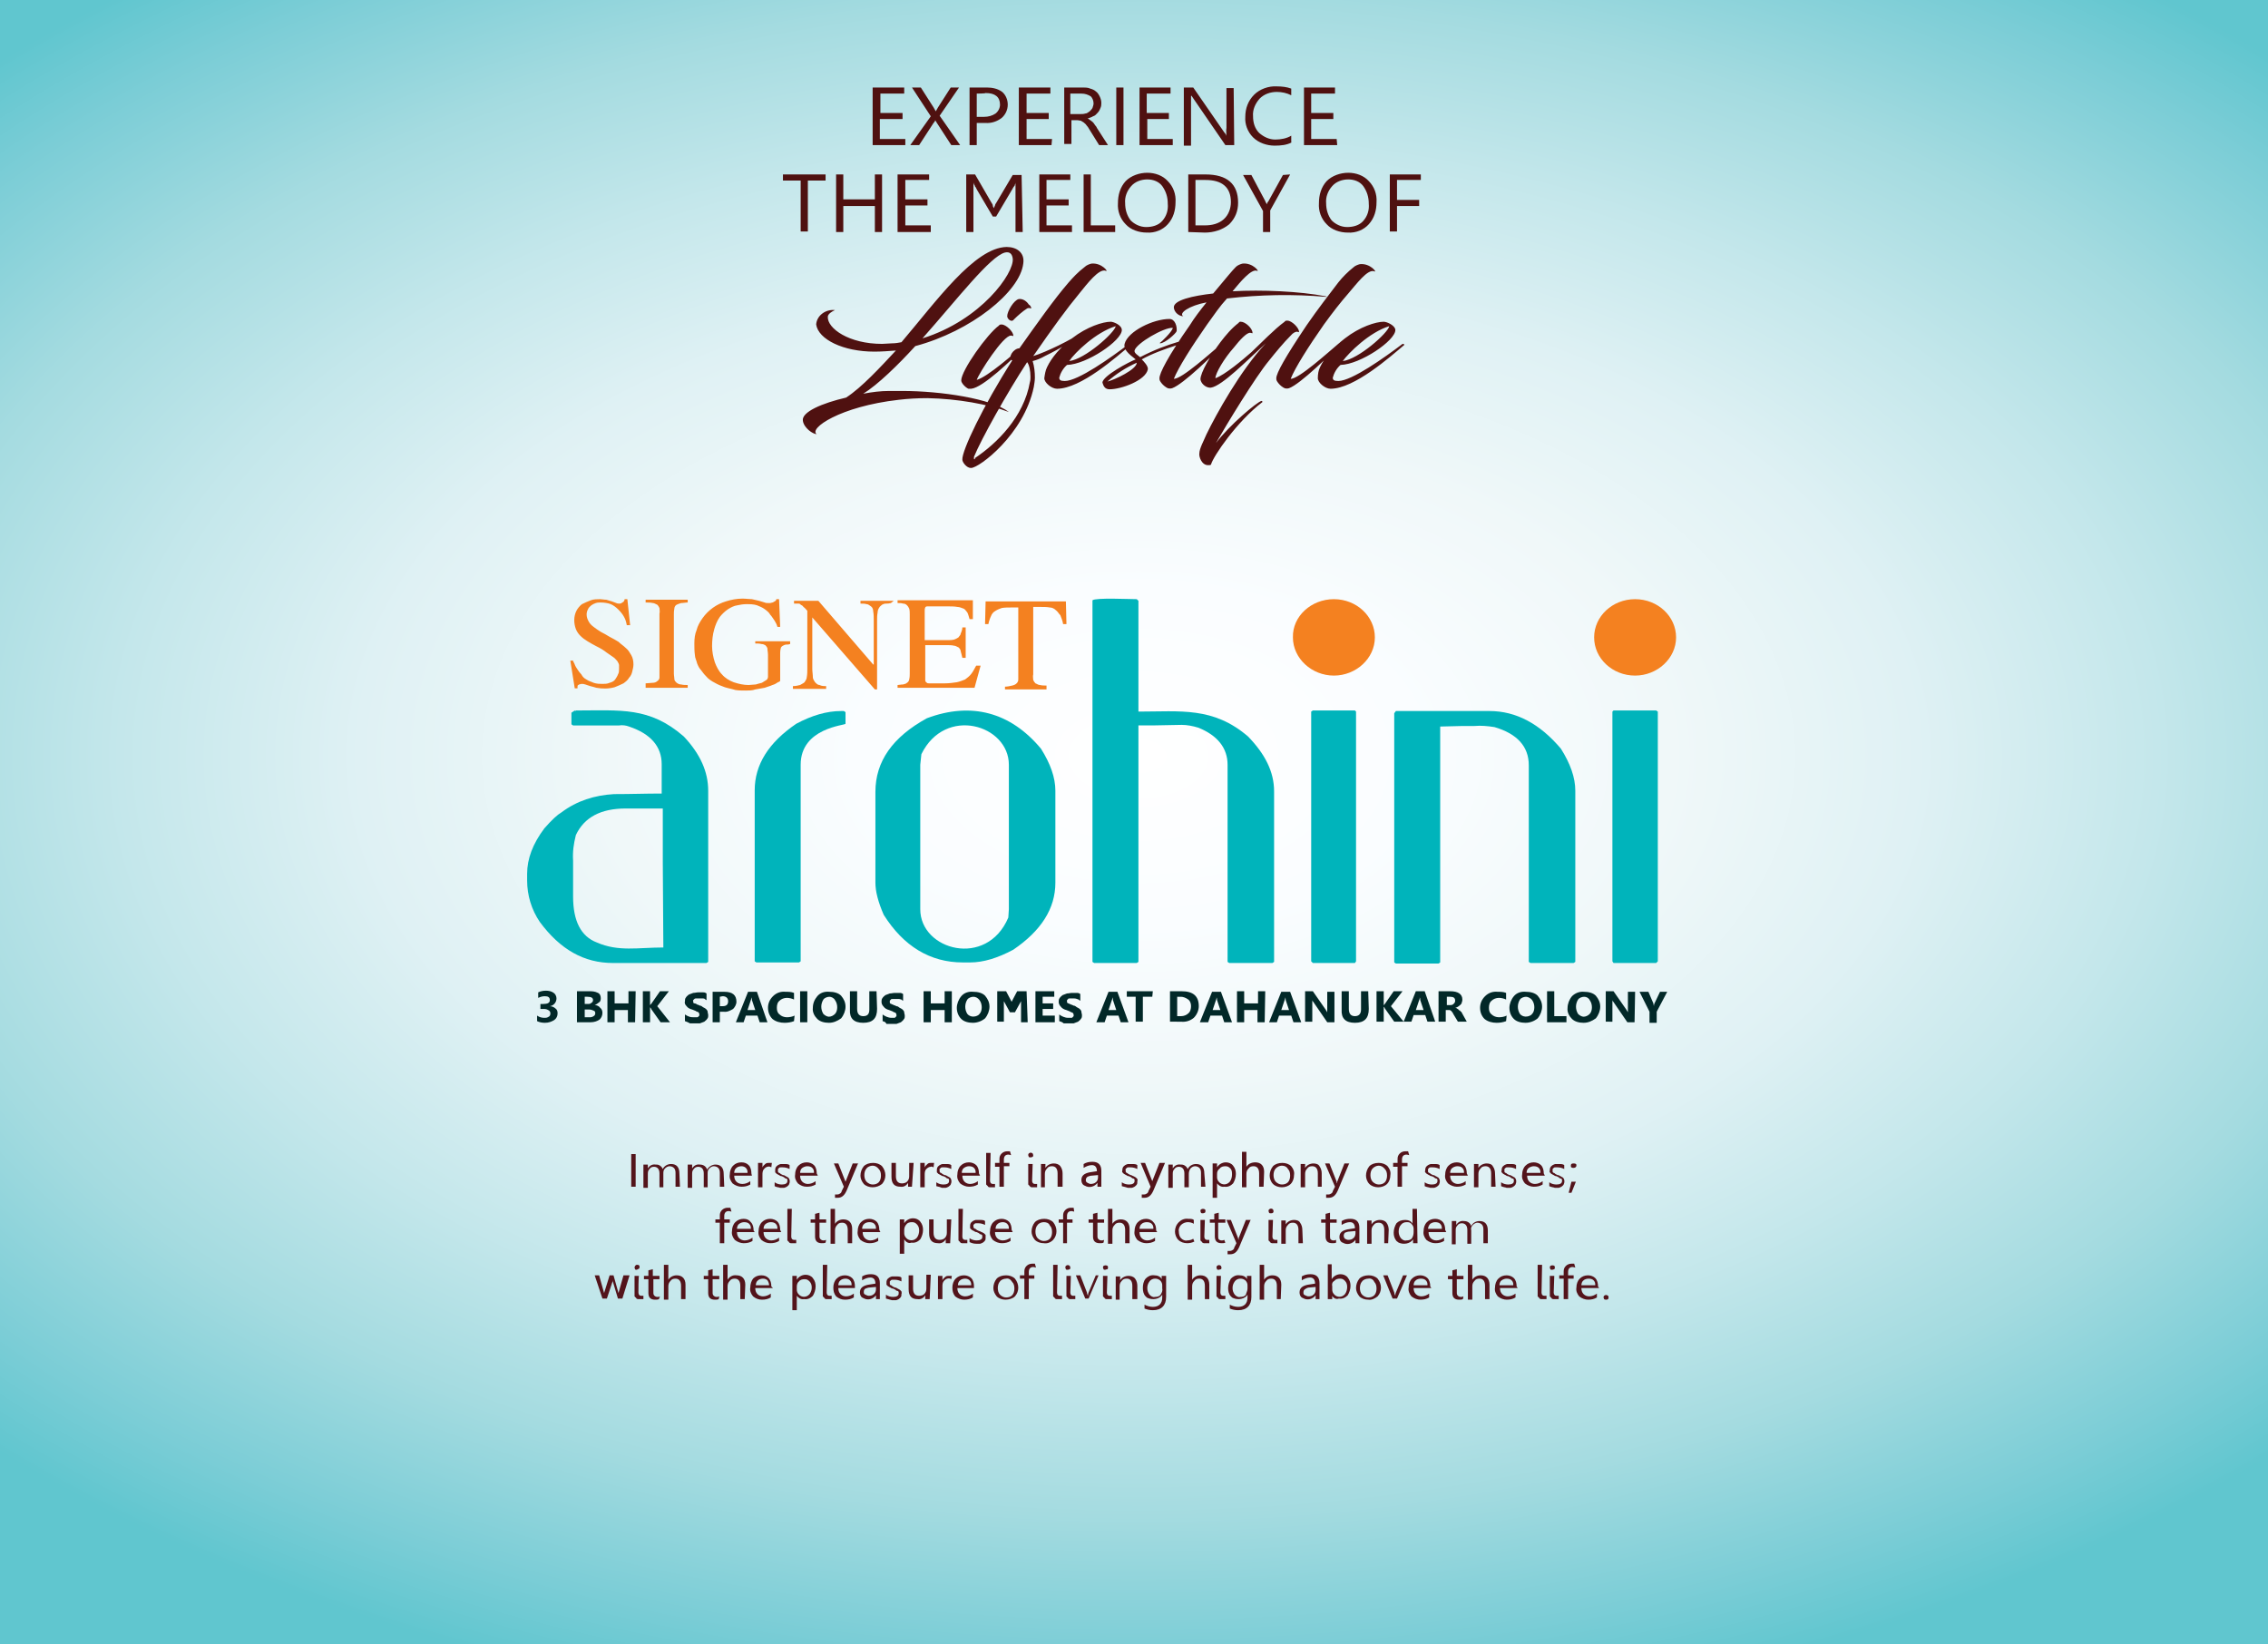 <svg xmlns="http://www.w3.org/2000/svg" xmlns:xlink="http://www.w3.org/1999/xlink" id="Layer_1" x="0px" y="0px" viewBox="0 0 409.6 296.9" style="enable-background:new 0 0 409.6 296.9;" xml:space="preserve"><rect x="0" y="0" width="409.6" height="296.9" fill="#808080" stroke="none"/><style type="text/css">	.st0{fill:url(#SVGID_1_);}	.st1{fill:#53141B;}	.st2{fill:#022828;}	.st3{fill:#00B4BB;}	.st4{fill:#F48120;}	.st5{fill-rule:evenodd;clip-rule:evenodd;fill:#F48120;}	.st6{fill:#4F1110;}</style><g>			<radialGradient id="SVGID_1_" cx="-78.148" cy="-445.148" r="198.021" gradientTransform="matrix(1.475 0 0 -0.894 320.901 -261.42)" gradientUnits="userSpaceOnUse">		<stop offset="0" style="stop-color:#FFFFFF"></stop>		<stop offset="0.173" style="stop-color:#FAFDFF"></stop>		<stop offset="0.33" style="stop-color:#F0F8F9"></stop>		<stop offset="0.482" style="stop-color:#DFF1F4"></stop>		<stop offset="0.63" style="stop-color:#C4E7EB"></stop>		<stop offset="0.776" style="stop-color:#A4DBE0"></stop>		<stop offset="0.917" style="stop-color:#7BCDD6"></stop>		<stop offset="1" style="stop-color:#60C6CF"></stop>	</radialGradient>	<rect class="st0" width="409.6" height="296.9"></rect>	<g id="Layer_2_00000075137103615991672600000012422475193490093220_">		<g id="Layer_1-2_00000146490438775341681490000003652857582754187703_">			<path class="st1" d="M132.1,218.8c-0.1,0-0.3-0.1-0.5-0.1c-0.5,0-0.8,0.3-0.8,0.9v0.6h1v0.6h-1v3.7H130v-3.7h-0.8v-0.6h0.8v-0.7    c0-0.4,0.1-0.7,0.4-1c0.3-0.3,0.7-0.4,1-0.4c0.2,0,0.4,0,0.5,0L132.1,218.8L132.1,218.8z M284.6,213.4l-0.8,2h-0.5l0.5-2H284.6z     M284.2,210.9c-0.1,0-0.3,0-0.4-0.1c-0.1,0-0.1-0.2-0.1-0.3c0-0.1,0-0.2,0.1-0.3c0.1-0.1,0.3-0.1,0.4-0.1c0.1,0,0.3,0,0.4,0.1    c0.1,0,0.1,0.2,0.1,0.3C284.7,210.7,284.5,210.9,284.2,210.9z M279.8,214.2v-0.7c0.4,0.3,0.9,0.4,1.3,0.4c0.6,0,1-0.2,1-0.6    c0-0.1,0-0.2,0-0.3c0,0-0.1-0.2-0.3-0.2c-0.1,0-0.2-0.1-0.3-0.2l-0.4-0.2c-0.2,0-0.4-0.1-0.5-0.2c-0.1,0-0.3-0.2-0.4-0.2    c-0.1-0.1-0.2-0.2-0.3-0.3c-0.1-0.1,0-0.3,0-0.4c0-0.2,0-0.3,0.1-0.5c0.1-0.2,0.3-0.3,0.4-0.4c0.2-0.1,0.4-0.2,0.5-0.2    c0.2,0,0.4,0,0.6,0c0.4,0,0.8,0,1,0.2v0.7c-0.4-0.2-0.8-0.3-1.2-0.3c-0.1,0-0.3,0-0.4,0c-0.1,0-0.2,0-0.3,0.1    c0,0-0.1,0.1-0.2,0.2c0,0,0,0.2,0,0.2c0,0.1,0,0.2,0,0.3c0,0,0.1,0.2,0.2,0.2c0.1,0,0.2,0.1,0.3,0.2l0.4,0.2    c0.2,0,0.4,0.1,0.5,0.2c0.1,0,0.3,0.2,0.4,0.2c0.4,0.3,0.4,0.9,0.2,1.3c-0.1,0.2-0.3,0.3-0.4,0.4c-0.2,0.1-0.4,0.2-0.5,0.2    c-0.3,0-0.4,0-0.7,0C280.6,214.4,280.2,214.4,279.8,214.2z M278.2,211.8c0-0.3,0-0.6-0.3-0.9c-0.2-0.2-0.5-0.3-0.9-0.3    c-0.3,0-0.6,0.1-0.9,0.3c-0.3,0.2-0.4,0.6-0.4,0.9H278.2z M279,212.3h-3.2c0,0.4,0.1,0.8,0.4,1.1c0.3,0.3,0.7,0.4,1,0.4    c0.5,0,1-0.2,1.4-0.5v0.6c-0.5,0.3-1,0.4-1.6,0.4c-0.5,0-1.1-0.2-1.6-0.6c-0.4-0.5-0.6-1-0.5-1.6c0-0.6,0.2-1.2,0.6-1.6    c0.4-0.4,0.9-0.6,1.5-0.6c0.5,0,1,0.2,1.3,0.5c0.4,0.4,0.5,1,0.5,1.5L279,212.3L279,212.3L279,212.3z M271.1,214.2v-0.7    c0.4,0.3,0.9,0.4,1.3,0.4c0.6,0,1-0.2,1-0.6c0-0.1,0-0.2,0-0.3c0,0-0.1-0.2-0.3-0.2c-0.1,0-0.2-0.1-0.3-0.2l-0.4-0.2    c-0.2,0-0.4-0.1-0.5-0.2c-0.1,0-0.3-0.2-0.4-0.2c-0.1-0.1-0.2-0.2-0.3-0.3c-0.1-0.1,0-0.3,0-0.4c0-0.2,0-0.3,0.1-0.5    c0.1-0.2,0.3-0.3,0.4-0.4c0.2-0.1,0.4-0.2,0.5-0.2c0.2,0,0.4,0,0.6,0c0.4,0,0.8,0,1,0.2v0.7c-0.4-0.2-0.8-0.3-1.2-0.3    c-0.1,0-0.3,0-0.4,0c-0.1,0-0.2,0-0.3,0.1c0,0-0.1,0.1-0.2,0.2c0,0,0,0.2,0,0.2c0,0.1,0,0.2,0,0.3c0,0,0.1,0.2,0.2,0.2    c0.1,0,0.2,0.1,0.3,0.2l0.4,0.2c0.2,0,0.4,0.1,0.5,0.2c0.1,0,0.3,0.2,0.4,0.2c0.4,0.3,0.4,0.9,0.2,1.3c-0.1,0.2-0.3,0.3-0.4,0.4    c-0.2,0.1-0.4,0.2-0.5,0.2c-0.3,0-0.4,0-0.7,0C271.9,214.4,271.5,214.4,271.1,214.2L271.1,214.2z M270.1,214.3h-0.8v-2.4    c0-0.9-0.4-1.3-1-1.3c-0.4,0-0.7,0.1-0.9,0.4c-0.3,0.3-0.4,0.6-0.4,1v2.4h-0.8v-4.2h0.8v0.7l0,0c0.3-0.5,0.9-0.8,1.5-0.8    c0.4,0,0.9,0.1,1.1,0.5c0.3,0.4,0.4,0.9,0.4,1.3L270.1,214.3z M264.4,211.8c0-0.3,0-0.6-0.3-0.9c-0.2-0.2-0.5-0.3-0.9-0.3    c-0.3,0-0.6,0.1-0.9,0.3c-0.3,0.2-0.4,0.6-0.4,0.9H264.4z M265.1,212.3h-3.2c0,0.4,0.1,0.8,0.4,1.1c0.3,0.3,0.7,0.4,1,0.4    c0.5,0,1-0.2,1.4-0.5v0.6c-0.5,0.3-1,0.4-1.6,0.4c-0.5,0-1.1-0.2-1.6-0.6c-0.4-0.5-0.6-1-0.5-1.6c0-0.6,0.2-1.2,0.6-1.6    c0.4-0.4,0.9-0.6,1.5-0.6c0.5,0,1,0.2,1.3,0.5c0.4,0.4,0.5,1,0.5,1.5L265.1,212.3L265.1,212.3L265.1,212.3z M257.3,214.2v-0.7    c0.4,0.3,0.9,0.4,1.3,0.4c0.6,0,1-0.2,1-0.6c0-0.1,0-0.2,0-0.3c0,0-0.1-0.2-0.3-0.2c-0.1,0-0.2-0.1-0.3-0.2l-0.4-0.2    c-0.2,0-0.4-0.1-0.5-0.2c-0.1,0-0.3-0.2-0.4-0.2c-0.1-0.1-0.2-0.2-0.3-0.3c-0.1-0.1,0-0.3,0-0.4c0-0.2,0-0.3,0.1-0.5    c0.1-0.2,0.3-0.3,0.4-0.4c0.2-0.1,0.4-0.2,0.5-0.2c0.2,0,0.4,0,0.6,0c0.4,0,0.8,0,1,0.2v0.7c-0.4-0.2-0.8-0.3-1.2-0.3    c-0.1,0-0.3,0-0.4,0c-0.1,0-0.2,0-0.3,0.1c0,0-0.1,0.1-0.2,0.2c0,0,0,0.2,0,0.2c0,0.1,0,0.2,0,0.3c0,0,0.1,0.2,0.2,0.2    c0.1,0,0.2,0.1,0.3,0.2l0.4,0.2c0.2,0,0.4,0.1,0.5,0.2c0.1,0,0.3,0.2,0.4,0.2c0.4,0.3,0.4,0.9,0.2,1.3c-0.1,0.2-0.3,0.3-0.4,0.4    c-0.2,0.1-0.4,0.2-0.5,0.2c-0.3,0-0.4,0-0.7,0C258.1,214.4,257.7,214.4,257.3,214.2z M254.5,208.6c-0.1,0-0.3-0.1-0.5-0.1    c-0.5,0-0.8,0.3-0.8,0.9v0.6h1v0.6h-1v3.7h-0.8v-3.6h-0.8V210h0.8v-0.7c0-0.4,0.1-0.7,0.4-1c0.3-0.3,0.7-0.4,1-0.4    c0.2,0,0.4,0,0.5,0L254.5,208.6L254.5,208.6L254.5,208.6z M249,210.5c-0.4,0-0.8,0.2-1.1,0.5c-0.3,0.3-0.4,0.8-0.4,1.2    c0,0.4,0.1,0.9,0.4,1.2c0.3,0.3,0.7,0.5,1.1,0.5s0.8-0.1,1.1-0.4c0.3-0.3,0.4-0.8,0.4-1.2c0-0.5-0.1-0.9-0.4-1.2    C249.8,210.7,249.4,210.5,249,210.5L249,210.5z M248.9,214.4c-0.6,0-1.2-0.2-1.6-0.6c-0.4-0.4-0.6-1-0.6-1.5    c0-0.6,0.2-1.2,0.6-1.7c0.4-0.4,1-0.6,1.7-0.6c0.6,0,1.2,0.2,1.6,0.6c0.4,0.5,0.6,1,0.5,1.6c0,0.6-0.2,1.2-0.6,1.6    C250.1,214.2,249.5,214.4,248.9,214.4L248.9,214.4z M243.7,210l-2.1,5c-0.4,0.9-0.9,1.3-1.6,1.3c-0.2,0-0.3,0-0.5,0v-0.6    c0.1,0,0.3,0,0.4,0c0.4,0,0.8-0.3,0.8-0.6l0.4-0.8l-1.8-4.2h0.8l1.3,3.3c0,0,0,0.2,0.1,0.3l0,0c0,0,0-0.2,0-0.3l1.3-3.3H243.7z     M238.7,214.3H238v-2.4c0-0.9-0.4-1.3-1-1.3c-0.4,0-0.7,0.1-0.9,0.4c-0.3,0.3-0.4,0.6-0.4,1v2.4h-0.8v-4.2h0.8v0.7l0,0    c0.3-0.5,0.9-0.8,1.5-0.8c0.4,0,0.9,0.1,1.1,0.5c0.3,0.4,0.4,0.9,0.4,1.3L238.7,214.3z M231.5,210.5c-0.4,0-0.8,0.2-1.1,0.5    c-0.3,0.3-0.4,0.8-0.4,1.2c0,0.4,0.1,0.9,0.4,1.2c0.3,0.3,0.7,0.5,1.1,0.5s0.8-0.1,1.1-0.4c0.3-0.3,0.4-0.8,0.4-1.2    c0-0.5-0.1-0.9-0.4-1.2C232.4,210.7,232,210.5,231.5,210.5L231.5,210.5z M231.5,214.4c-0.6,0-1.2-0.2-1.6-0.6    c-0.4-0.4-0.6-1-0.6-1.5c0-0.6,0.2-1.2,0.6-1.7c0.4-0.4,1-0.6,1.7-0.6c0.6,0,1.2,0.2,1.6,0.6c0.4,0.5,0.6,1,0.5,1.6    c0,0.6-0.2,1.2-0.6,1.6C232.7,214.2,232.1,214.4,231.5,214.4L231.5,214.4z M228.2,214.3h-0.8v-2.4c0-0.9-0.4-1.3-1-1.3    c-0.4,0-0.7,0.1-0.9,0.4c-0.3,0.3-0.4,0.6-0.4,1v2.4h-0.8V208h0.8v2.7l0,0c0.3-0.5,0.9-0.8,1.6-0.8c1,0,1.6,0.6,1.6,1.7    L228.2,214.3L228.2,214.3L228.2,214.3z M219.8,212v0.6c0,0.3,0.1,0.6,0.4,0.9c0.5,0.5,1.3,0.5,1.8,0c0,0,0,0,0.1-0.1    c0.3-0.4,0.4-0.9,0.4-1.3c0-0.4,0-0.8-0.3-1.1c-0.3-0.3-0.5-0.4-0.9-0.4s-0.8,0.1-1,0.4C219.9,211.3,219.8,211.6,219.8,212    L219.8,212z M219.8,213.7L219.8,213.7v2.6H219v-6.2h0.8v0.7l0,0c0.3-0.5,0.9-0.9,1.6-0.9c0.5,0,1,0.2,1.3,0.6    c0.4,0.5,0.5,1,0.5,1.5c0,0.6-0.2,1.2-0.5,1.7c-0.4,0.4-0.9,0.7-1.6,0.6C220.6,214.4,220.1,214.1,219.8,213.7L219.8,213.7z     M217.7,214.3h-0.8v-2.4c0-0.3,0-0.7-0.3-1c-0.2-0.2-0.5-0.3-0.8-0.3c-0.3,0-0.6,0.2-0.8,0.4c-0.2,0.3-0.3,0.6-0.3,1v2.4h-0.8    v-2.5c0-0.8-0.4-1.2-1-1.2c-0.3,0-0.6,0.1-0.8,0.4c-0.3,0.3-0.3,0.6-0.3,1v2.4H211v-4.2h0.8v0.7l0,0c0.3-0.5,0.8-0.8,1.4-0.7    c0.3,0,0.5,0,0.8,0.2c0.3,0.2,0.4,0.4,0.5,0.6c0.3-0.6,0.9-0.9,1.5-0.9c1,0,1.5,0.6,1.5,1.7L217.7,214.3z M210.4,210l-2.1,5    c-0.4,0.9-0.9,1.3-1.6,1.3c-0.2,0-0.3,0-0.5,0v-0.6c0.1,0,0.3,0,0.4,0c0.4,0,0.8-0.3,0.8-0.6l0.4-0.8L206,210h0.8l1.3,3.3    c0,0,0,0.2,0,0.3h0c0,0,0-0.2,0-0.3l1.3-3.3H210.4z M202.6,214.2v-0.7c0.4,0.3,0.9,0.4,1.3,0.4c0.6,0,1-0.2,1-0.6    c0-0.1,0-0.2,0-0.3c0,0-0.1-0.2-0.3-0.2c-0.1,0-0.2-0.1-0.3-0.2l-0.4-0.2c-0.2,0-0.4-0.1-0.5-0.2c-0.1,0-0.3-0.2-0.4-0.2    c-0.1-0.1-0.2-0.2-0.3-0.3c-0.1-0.1,0-0.3,0-0.4c0-0.2,0-0.3,0.1-0.5c0.1-0.2,0.3-0.3,0.4-0.4c0.2-0.1,0.4-0.2,0.5-0.2    c0.2,0,0.4,0,0.7,0c0.4,0,0.8,0,1,0.2v0.7c-0.4-0.2-0.8-0.3-1.2-0.3c-0.1,0-0.3,0-0.4,0c-0.1,0-0.2,0-0.3,0.1    c0,0-0.1,0.1-0.2,0.2s0,0.2,0,0.2c0,0.1,0,0.2,0,0.3c0,0,0.1,0.2,0.2,0.2c0,0,0.2,0.1,0.3,0.2l0.4,0.2c0.2,0,0.4,0.2,0.5,0.2    c0.1,0,0.3,0.2,0.4,0.2c0.1,0.1,0.2,0.2,0.3,0.3c0.1,0.1,0,0.3,0,0.5s0,0.4-0.1,0.5c-0.1,0.2-0.3,0.3-0.4,0.4    c-0.2,0.1-0.4,0.2-0.5,0.2c-0.3,0-0.4,0-0.7,0C203.4,214.4,203,214.3,202.6,214.2L202.6,214.2z M198.3,212.2l-1.1,0.1    c-0.3,0-0.5,0.1-0.8,0.2c-0.2,0.2-0.3,0.3-0.3,0.6c0,0.2,0,0.3,0.3,0.5c0.2,0.1,0.4,0.2,0.6,0.2c0.3,0,0.7-0.1,0.9-0.3    c0.3-0.2,0.4-0.6,0.4-0.9L198.3,212.2L198.3,212.2z M199,214.3h-0.8v-0.7l0,0c-0.5,0.7-1.5,1-2.3,0.5c0,0-0.1,0-0.2-0.1    c-0.3-0.2-0.4-0.6-0.4-0.9c0-0.8,0.5-1.2,1.5-1.4l1.3-0.2c0-0.7-0.3-1.1-0.9-1.1c-0.5,0-1,0.2-1.5,0.5v-0.7    c0.5-0.3,1-0.4,1.6-0.4c1,0,1.6,0.5,1.6,1.6V214.3z M191.8,214.3h-0.8v-2.4c0-0.9-0.4-1.3-1-1.3c-0.4,0-0.7,0.1-0.9,0.4    c-0.3,0.3-0.4,0.6-0.4,1v2.4h-0.7v-4.2h0.8v0.7l0,0c0.3-0.5,0.9-0.8,1.5-0.8c0.4,0,0.9,0.1,1.2,0.5c0.3,0.4,0.4,0.9,0.4,1.3    V214.3z M186.4,213.2c0,0.4,0.2,0.6,0.5,0.6c0.1,0,0.3,0,0.4,0v0.6c0,0-0.1,0-0.3,0s-0.2,0-0.3,0c-0.1,0-0.3,0-0.4,0    c-0.1,0-0.3-0.1-0.3-0.2c-0.1-0.1-0.2-0.2-0.3-0.3c0-0.2,0-0.3,0-0.5v-3.2h0.8L186.4,213.2z M186.1,209c-0.1,0-0.3,0-0.3-0.1    c0,0-0.1-0.2-0.1-0.3s0-0.2,0.1-0.3c0.2-0.2,0.5-0.2,0.7,0c0,0,0.1,0.2,0.1,0.3s0,0.2-0.1,0.3C186.3,209,186.2,209,186.1,209    L186.1,209z M182.6,208.6c-0.1,0-0.3-0.1-0.5-0.1c-0.5,0-0.8,0.3-0.8,0.9v0.6h1v0.6h-1v3.7h-0.8v-3.6h-0.8V210h0.8v-0.7    c0-0.4,0.1-0.7,0.4-1c0.3-0.3,0.7-0.4,1-0.4c0.2,0,0.4,0,0.5,0L182.6,208.6L182.6,208.6z M178.8,213.2c0,0.4,0.2,0.6,0.5,0.6    c0.1,0,0.3,0,0.4,0v0.6c0,0-0.1,0-0.3,0s-0.2,0-0.3,0s-0.3,0-0.4,0c-0.1,0-0.3-0.1-0.3-0.2c-0.1-0.1-0.2-0.2-0.3-0.3    c0-0.2,0-0.3,0-0.5v-5.2h0.8L178.8,213.2z M176.2,211.8c0-0.3,0-0.6-0.3-0.9c-0.2-0.2-0.5-0.3-0.9-0.3c-0.3,0-0.6,0.1-0.9,0.3    c-0.3,0.2-0.4,0.6-0.4,0.9H176.2z M177,212.3h-3.2c0,0.4,0.1,0.8,0.4,1.1s0.7,0.4,1,0.4c0.5,0,1-0.2,1.4-0.5v0.6    c-0.5,0.3-1,0.4-1.6,0.4c-0.5,0-1.1-0.2-1.6-0.6c-0.4-0.5-0.6-1-0.5-1.6c0-0.6,0.2-1.2,0.6-1.6c0.4-0.4,0.9-0.6,1.5-0.6    c0.5,0,1,0.2,1.3,0.5c0.4,0.4,0.5,1,0.5,1.5L177,212.3L177,212.3z M169.1,214.2v-0.7c0.4,0.3,0.9,0.4,1.3,0.4c0.6,0,1-0.2,1-0.6    c0-0.1,0-0.2,0-0.3c0,0-0.1-0.2-0.3-0.2c-0.1,0-0.2-0.1-0.3-0.2l-0.4-0.2c-0.2,0-0.4-0.1-0.5-0.2c-0.1,0-0.3-0.2-0.4-0.2    c-0.1-0.1-0.2-0.2-0.3-0.3c0-0.1,0-0.3,0-0.4c0-0.2,0-0.3,0.1-0.5c0.1-0.2,0.3-0.3,0.4-0.4c0.2-0.1,0.4-0.2,0.5-0.2    c0.2,0,0.4,0,0.6,0c0.4,0,0.8,0,1,0.2v0.7c-0.4-0.2-0.8-0.3-1.2-0.3c-0.1,0-0.3,0-0.4,0c-0.1,0-0.2,0-0.3,0.1    c0,0-0.1,0.1-0.2,0.2s0,0.2,0,0.2c0,0.1,0,0.2,0,0.3c0,0,0.1,0.2,0.2,0.2c0.1,0,0.2,0.1,0.3,0.2l0.4,0.2c0.2,0,0.4,0.1,0.5,0.2    c0.1,0,0.3,0.2,0.4,0.2c0.4,0.3,0.4,0.9,0.2,1.3c-0.1,0.2-0.3,0.3-0.4,0.4c-0.2,0.1-0.4,0.2-0.5,0.2c-0.3,0-0.4,0-0.7,0    C169.9,214.4,169.6,214.3,169.1,214.2L169.1,214.2z M168.6,210.8c-0.2-0.1-0.4-0.2-0.5-0.1c-0.3,0-0.6,0.2-0.8,0.4    c-0.3,0.3-0.3,0.7-0.3,1.1v2.2h-0.8V210h0.8v0.9l0,0c0-0.3,0.3-0.5,0.5-0.7c0.2-0.2,0.4-0.2,0.8-0.2c0.1,0,0.3,0,0.4,0    L168.6,210.8L168.6,210.8L168.6,210.8z M164.7,214.3H164v-0.7l0,0c-0.3,0.5-0.8,0.8-1.4,0.7c-1.1,0-1.6-0.6-1.6-1.8V210h0.8v2.4    c0,0.9,0.4,1.3,1.1,1.3c0.3,0,0.7-0.1,0.9-0.3c0.3-0.3,0.4-0.6,0.4-1V210h0.8L164.7,214.3z M157.6,210.5c-0.4,0-0.9,0.2-1.1,0.5    c-0.3,0.3-0.4,0.8-0.4,1.2c0,0.4,0.1,0.9,0.4,1.2c0.3,0.3,0.7,0.5,1.1,0.5c0.4,0,0.8-0.1,1.1-0.4c0.3-0.3,0.4-0.8,0.4-1.2    c0-0.5-0.1-0.9-0.4-1.2C158.4,210.7,158,210.5,157.6,210.5L157.6,210.5z M157.6,214.4c-0.6,0-1.2-0.2-1.6-0.6    c-0.4-0.5-0.6-1-0.6-1.5c0-0.6,0.2-1.2,0.6-1.7c0.4-0.4,1-0.6,1.7-0.6c0.6,0,1.2,0.2,1.6,0.6c0.8,1,0.8,2.3,0,3.2    C158.8,214.2,158.2,214.4,157.6,214.4L157.6,214.4z M155,210l-2.1,5c-0.4,0.9-0.9,1.3-1.6,1.3c-0.2,0-0.3,0-0.5,0v-0.6    c0.1,0,0.3,0,0.4,0c0.4,0,0.8-0.3,0.8-0.6l0.4-0.8l-1.8-4.2h0.8l1.3,3.3c0,0,0,0.2,0,0.3l0,0c0,0,0-0.2,0-0.3l1.3-3.3H155z     M147,211.8c0-0.3,0-0.6-0.3-0.9c-0.2-0.2-0.5-0.3-0.9-0.3c-0.3,0-0.6,0.1-0.9,0.3c-0.3,0.2-0.4,0.6-0.4,0.9H147z M147.7,212.3    h-3.2c0,0.4,0.1,0.8,0.4,1.1c0.3,0.3,0.7,0.4,1,0.4c0.5,0,1-0.2,1.4-0.5v0.6c-0.5,0.3-1,0.4-1.6,0.4c-0.6,0-1.1-0.2-1.6-0.6    c-0.4-0.5-0.6-1-0.5-1.6c0-0.6,0.2-1.2,0.6-1.6c0.4-0.4,0.9-0.6,1.5-0.6c0.5,0,1,0.2,1.3,0.5c0.4,0.4,0.5,1,0.5,1.5L147.7,212.3    L147.7,212.3z M139.9,214.2v-0.7c0.4,0.3,0.9,0.4,1.3,0.4c0.6,0,1-0.2,1-0.6c0-0.1,0-0.2,0-0.3c0,0-0.1-0.2-0.3-0.2    c-0.1,0-0.2-0.1-0.3-0.2l-0.4-0.2c-0.2,0-0.4-0.1-0.5-0.2c-0.1,0-0.3-0.2-0.4-0.2c-0.1-0.1-0.2-0.2-0.3-0.3c0-0.1,0-0.3,0-0.4    c0-0.2,0-0.3,0.1-0.5c0.1-0.2,0.3-0.3,0.4-0.4c0.2-0.1,0.4-0.2,0.5-0.2c0.2,0,0.4,0,0.6,0c0.4,0,0.8,0,1,0.2v0.7    c-0.4-0.2-0.8-0.3-1.2-0.3c-0.1,0-0.3,0-0.4,0c-0.1,0-0.2,0-0.3,0.1c0,0-0.1,0.1-0.2,0.2c0,0,0,0.2,0,0.2c0,0.1,0,0.2,0,0.3    c0,0,0.1,0.2,0.2,0.2c0.1,0,0.2,0.1,0.3,0.2l0.4,0.2c0.2,0,0.4,0.1,0.5,0.2c0.1,0,0.3,0.2,0.4,0.2c0.4,0.3,0.4,0.9,0.2,1.3    c-0.1,0.2-0.3,0.3-0.4,0.4c-0.2,0.1-0.4,0.2-0.5,0.2c-0.3,0-0.4,0-0.7,0C140.7,214.4,140.2,214.4,139.9,214.2z M139.3,210.8    c-0.4-0.3-1-0.1-1.3,0.3c-0.3,0.3-0.3,0.7-0.3,1.1v2.2h-0.8V210h0.8v0.9l0,0c0-0.3,0.3-0.5,0.5-0.7c0.2-0.2,0.4-0.2,0.8-0.2    c0.1,0,0.3,0,0.4,0L139.3,210.8L139.3,210.8L139.3,210.8z M135,211.8c0-0.3,0-0.6-0.3-0.9c-0.2-0.2-0.5-0.3-0.8-0.3    s-0.7,0.1-0.9,0.3c-0.3,0.2-0.4,0.6-0.4,0.9H135z M135.8,212.3h-3.2c0,0.4,0.1,0.8,0.4,1.1c0.3,0.3,0.7,0.4,1.1,0.4    c0.5,0,1-0.2,1.4-0.5v0.6c-0.5,0.3-1,0.4-1.6,0.4c-0.5,0-1.1-0.2-1.6-0.6c-0.4-0.5-0.6-1-0.5-1.6c0-0.6,0.2-1.2,0.6-1.6    c0.4-0.4,0.9-0.6,1.5-0.6s1,0.2,1.3,0.5c0.4,0.4,0.5,1,0.5,1.5L135.8,212.3z M130.8,214.3H130v-2.4c0-0.3,0-0.7-0.3-1    c-0.2-0.2-0.5-0.3-0.8-0.3s-0.6,0.2-0.8,0.4c-0.3,0.3-0.3,0.6-0.3,1v2.4h-0.7v-2.5c0-0.8-0.4-1.2-1-1.2c-0.3,0-0.6,0.1-0.8,0.4    c-0.3,0.3-0.3,0.6-0.3,1v2.4h-0.8v-4.2h0.8v0.7l0,0c0.3-0.5,0.8-0.8,1.4-0.7c0.6,0,1.1,0.3,1.3,0.9c0.3-0.5,0.9-0.9,1.5-0.9    c1,0,1.5,0.6,1.5,1.7L130.8,214.3L130.8,214.3L130.8,214.3z M122.8,214.3h-0.8v-2.4c0-0.3,0-0.7-0.3-1c-0.2-0.2-0.5-0.3-0.8-0.3    s-0.6,0.2-0.8,0.4c-0.3,0.3-0.3,0.6-0.3,1v2.4h-0.7v-2.5c0-0.8-0.4-1.2-1-1.2c-0.3,0-0.6,0.1-0.8,0.4c-0.3,0.3-0.3,0.6-0.3,1v2.4    h-0.8v-4.2h0.8v0.7l0,0c0.3-0.5,0.8-0.8,1.4-0.7c0.3,0,0.5,0,0.8,0.2c0.3,0.2,0.4,0.4,0.5,0.6c0.3-0.6,0.9-0.9,1.5-0.9    c1,0,1.5,0.6,1.5,1.7L122.8,214.3z M114.8,214.3h-0.8v-5.9h0.8V214.3z"></path>			<path class="st1" d="M187.1,228.9c-0.1,0-0.3-0.1-0.5-0.1c-0.5,0-0.8,0.3-0.8,0.9v0.6h1v0.6h-1v3.7h-0.8v-3.7h-0.8v-0.6h0.8v-0.7    c0-0.4,0.1-0.7,0.4-1c0.3-0.3,0.7-0.4,1-0.4c0.2,0,0.4,0,0.5,0L187.1,228.9L187.1,228.9z M181.7,230.9c-0.4,0-0.9,0.2-1.1,0.5    c-0.3,0.3-0.4,0.8-0.4,1.2c0,0.4,0.1,0.9,0.4,1.2c0.3,0.3,0.7,0.5,1.1,0.5c0.4,0,0.8-0.1,1.1-0.4c0.3-0.3,0.4-0.8,0.4-1.2    c0-0.5-0.1-0.9-0.4-1.2C182.5,231,182.1,230.8,181.7,230.9z M181.6,234.7c-0.6,0-1.2-0.2-1.6-0.6c-0.4-0.5-0.6-1-0.6-1.5    c0-0.6,0.2-1.2,0.6-1.7c0.4-0.4,1-0.6,1.7-0.6c0.6,0,1.2,0.2,1.6,0.6c0.8,1,0.8,2.3,0,3.2C182.9,234.5,182.2,234.7,181.6,234.7z     M175.4,232.1c0-0.3,0-0.6-0.3-0.9c-0.2-0.2-0.5-0.3-0.8-0.3s-0.7,0.1-0.9,0.3c-0.3,0.2-0.4,0.6-0.4,0.9H175.4z M176.1,232.6    h-3.2c0,0.4,0.1,0.8,0.4,1.1c0.3,0.3,0.7,0.4,1,0.4c0.5,0,1-0.2,1.4-0.5v0.7c-0.5,0.3-1,0.4-1.6,0.4c-0.5,0-1.1-0.2-1.6-0.6    c-0.4-0.5-0.5-1-0.5-1.6c0-0.6,0.2-1.2,0.6-1.6c0.4-0.4,0.9-0.6,1.5-0.6c0.5,0,1,0.2,1.3,0.5c0.4,0.4,0.5,1,0.5,1.5V232.6z     M171.8,231c-0.4-0.3-1-0.1-1.3,0.3c-0.3,0.3-0.3,0.7-0.3,1.1v2.2h-0.8v-4.2h0.8v0.9l0,0c0-0.3,0.3-0.5,0.5-0.7    c0.2-0.2,0.4-0.2,0.8-0.2c0.1,0,0.3,0,0.4,0L171.8,231L171.8,231L171.8,231z M167.9,234.6h-0.8v-0.7l0,0    c-0.3,0.5-0.8,0.8-1.4,0.7c-1.1,0-1.6-0.6-1.6-1.8v-2.5h0.8v2.4c0,0.9,0.4,1.3,1.1,1.3c0.3,0,0.7-0.1,0.9-0.3    c0.3-0.3,0.4-0.6,0.4-1v-2.5h0.8L167.9,234.6z M160,234.5v-0.7c0.4,0.3,0.9,0.4,1.3,0.4c0.6,0,1-0.2,1-0.6c0-0.1,0-0.2,0-0.3    c0,0-0.1-0.2-0.3-0.2c-0.1,0-0.2-0.1-0.3-0.2l-0.4-0.2c-0.2,0-0.4-0.1-0.5-0.2c-0.1,0-0.3-0.2-0.4-0.2c-0.1-0.1-0.2-0.2-0.3-0.3    c0-0.1,0-0.3,0-0.4c0-0.2,0-0.3,0.1-0.5c0.1-0.2,0.3-0.3,0.4-0.4c0.2-0.1,0.4-0.2,0.5-0.2c0.2,0,0.4,0,0.7,0c0.4,0,0.8,0,1,0.2    v0.7c-0.4-0.2-0.8-0.3-1.2-0.3c-0.1,0-0.3,0-0.4,0c-0.1,0-0.2,0-0.3,0.1c0,0-0.1,0.1-0.2,0.2c0,0,0,0.2,0,0.2c0,0.1,0,0.2,0,0.3    c0,0,0.1,0.2,0.2,0.2c0.1,0,0.2,0.1,0.3,0.2l0.4,0.2c0.2,0,0.4,0.1,0.5,0.2c0.1,0,0.3,0.2,0.4,0.2c0.1,0.1,0.2,0.2,0.3,0.3    c0,0.1,0.1,0.3,0,0.5c0,0.2,0,0.4-0.1,0.5c-0.1,0.2-0.3,0.3-0.4,0.4c-0.2,0.1-0.4,0.2-0.5,0.2c-0.3,0-0.4,0-0.7,0    C160.8,234.7,160.4,234.6,160,234.5L160,234.5z M158.2,232.4l-1.1,0.1c-0.3,0-0.5,0.1-0.8,0.2c-0.2,0.1-0.3,0.3-0.3,0.6    c0,0.2,0,0.4,0.3,0.5c0.2,0.1,0.4,0.2,0.6,0.2c0.4,0,0.7-0.1,0.9-0.3c0.3-0.2,0.4-0.6,0.4-0.9L158.2,232.4L158.2,232.4z     M158.9,234.6h-0.7v-0.7l0,0c-0.5,0.7-1.5,1-2.3,0.5c0,0-0.1,0-0.2-0.1c-0.3-0.2-0.4-0.6-0.4-0.9c0-0.8,0.5-1.2,1.5-1.4l1.3-0.2    c0-0.7-0.3-1.1-0.9-1.1c-0.5,0-1,0.2-1.5,0.5v-0.7c0.5-0.3,1-0.4,1.6-0.4c1,0,1.6,0.5,1.6,1.6L158.9,234.6L158.9,234.6z     M153.8,232.1c0-0.3,0-0.6-0.3-0.9c-0.2-0.2-0.5-0.3-0.8-0.3s-0.7,0.1-0.9,0.3c-0.3,0.2-0.4,0.6-0.4,0.9H153.8z M154.6,232.6    h-3.2c0,0.4,0.1,0.8,0.4,1.1c0.3,0.3,0.7,0.4,1,0.4c0.5,0,1-0.2,1.4-0.5v0.7c-0.5,0.3-1,0.4-1.6,0.4s-1.1-0.2-1.6-0.6    c-0.4-0.5-0.5-1-0.5-1.6c0-0.6,0.2-1.2,0.6-1.6c0.4-0.4,0.9-0.6,1.5-0.6c0.5,0,1,0.2,1.3,0.5c0.4,0.4,0.5,1,0.5,1.5V232.6z     M149.3,233.4c0,0.4,0.2,0.6,0.5,0.6c0.1,0,0.3,0,0.4,0v0.6c0,0-0.1,0-0.3,0s-0.2,0-0.3,0c-0.1,0-0.3,0-0.4,0    c-0.1,0-0.3-0.1-0.3-0.2c-0.1-0.1-0.2-0.2-0.3-0.3c0-0.2,0-0.3,0-0.5v-5.2h0.8L149.3,233.4L149.3,233.4L149.3,233.4z     M143.9,232.3v0.6c0,0.3,0.1,0.6,0.4,0.9c0.5,0.5,1.3,0.5,1.8,0c0,0,0,0,0.1-0.1c0.3-0.4,0.4-0.8,0.4-1.2c0-0.4-0.1-0.8-0.4-1.1    c-0.3-0.3-0.5-0.4-0.9-0.4c-0.4,0-0.8,0.1-1,0.4C144.1,231.5,143.9,231.9,143.9,232.3z M143.9,234L143.9,234v2.6h-0.8v-6.2h0.8    v0.7l0,0c0.3-0.5,0.9-0.9,1.6-0.9c0.5,0,1,0.2,1.3,0.6c0.4,0.5,0.5,1,0.5,1.5c0,0.6-0.2,1.2-0.5,1.7c-0.4,0.4-0.9,0.7-1.6,0.6    C144.7,234.7,144.2,234.4,143.9,234L143.9,234z M138.9,232.1c0-0.3-0.1-0.6-0.3-0.9c-0.2-0.2-0.5-0.3-0.8-0.3    c-0.3,0-0.7,0.1-0.9,0.3c-0.3,0.2-0.4,0.6-0.4,0.9H138.9z M139.6,232.6h-3.2c0,0.4,0.1,0.8,0.4,1.1c0.3,0.3,0.7,0.4,1,0.4    c0.5,0,1-0.2,1.4-0.5v0.7c-0.5,0.3-1,0.4-1.6,0.4c-0.6,0-1.1-0.2-1.6-0.6c-0.4-0.5-0.6-1-0.5-1.6c0-0.6,0.2-1.2,0.5-1.6    c0.4-0.4,0.9-0.6,1.5-0.6s1,0.2,1.3,0.5c0.4,0.4,0.5,1,0.5,1.5L139.6,232.6z M134.5,234.6h-0.8v-2.4c0-0.9-0.4-1.3-1-1.3    c-0.4,0-0.7,0.1-0.9,0.4c-0.3,0.3-0.4,0.6-0.4,1v2.4h-0.8v-6.3h0.8v2.7l0,0c0.3-0.5,0.9-0.9,1.6-0.8c1,0,1.6,0.6,1.6,1.7    L134.5,234.6z M129.8,234.6c-0.2,0.1-0.4,0.1-0.7,0.1c-0.8,0-1.2-0.4-1.2-1.2v-2.5h-0.8v-0.6h0.8v-1l0.8-0.2v1.2h1.2v0.6h-1.2    v2.4c0,0.2,0,0.4,0.2,0.6c0.1,0.1,0.3,0.2,0.5,0.2c0.2,0,0.3,0,0.5-0.1L129.8,234.6z M123.8,234.6H123v-2.4c0-0.9-0.4-1.3-1-1.3    c-0.4,0-0.7,0.1-0.9,0.4c-0.3,0.3-0.4,0.6-0.4,1v2.4h-0.8v-6.3h0.8v2.7l0,0c0.3-0.5,0.9-0.8,1.5-0.8c1,0,1.6,0.6,1.6,1.7    L123.8,234.6z M119,234.6c-0.2,0.1-0.4,0.1-0.7,0.1c-0.8,0-1.2-0.4-1.2-1.2v-2.5h-0.8v-0.6h0.8v-1l0.8-0.2v1.2h1.2v0.6H118v2.4    c0,0.2,0,0.4,0.2,0.6c0.1,0.1,0.3,0.2,0.5,0.2c0.2,0,0.4,0,0.5-0.1L119,234.6z M115.3,233.4c0,0.4,0.2,0.6,0.5,0.6    c0.1,0,0.3,0,0.4,0v0.6c0,0-0.1,0-0.3,0c-0.1,0-0.2,0-0.3,0c-0.1,0-0.3,0-0.4,0c-0.1,0-0.3-0.1-0.3-0.2c-0.1-0.1-0.2-0.2-0.3-0.3    c0-0.2,0-0.3,0-0.5v-3.2h0.8C115.3,230.4,115.3,233.4,115.3,233.4z M115,229.3c-0.1,0-0.3,0-0.3-0.1c0,0-0.1-0.2-0.1-0.3    c0-0.2,0.2-0.5,0.4-0.5l0,0c0.1,0,0.3,0,0.4,0.1c0.1,0,0.1,0.2,0.1,0.3c0,0.1,0,0.2-0.1,0.3C115.2,229.2,115,229.3,115,229.3    L115,229.3z M113.7,230.3l-1.3,4.2h-0.8l-0.9-3c0-0.1,0-0.3,0-0.4l0,0c0,0.1,0,0.3-0.1,0.4l-1,3h-0.8l-1.4-4.2h0.8l0.9,3.2    c0,0.1,0,0.2,0,0.4h0c0-0.1,0-0.3,0-0.4l1-3.2h0.7l0.9,3.2c0,0.1,0,0.2,0,0.4h0c0-0.1,0-0.2,0-0.4l0.9-3.2L113.7,230.3z     M268.7,224.5h-0.8v-2.4c0-0.3,0-0.7-0.3-1c-0.2-0.2-0.5-0.3-0.8-0.3s-0.6,0.2-0.8,0.4c-0.3,0.3-0.4,0.6-0.3,1v2.4H265v-2.5    c0-0.8-0.4-1.2-1-1.2c-0.3,0-0.6,0.1-0.8,0.4c-0.3,0.3-0.3,0.6-0.3,1v2.4h-0.7v-4.2h0.8v0.7l0,0c0.3-0.5,0.8-0.8,1.4-0.7    c0.6,0,1.1,0.3,1.3,0.9c0.3-0.6,0.9-0.9,1.5-0.9c1,0,1.5,0.6,1.5,1.7L268.7,224.5z M260.4,221.9c0-0.3,0-0.6-0.3-0.9    c-0.2-0.2-0.5-0.3-0.9-0.3c-0.3,0-0.6,0.1-0.9,0.3c-0.2,0.2-0.4,0.6-0.4,0.9H260.4z M261.2,222.5h-3.2c0,0.4,0.1,0.8,0.4,1.1    c0.3,0.3,0.7,0.4,1,0.4c0.5,0,1-0.2,1.4-0.5v0.6c-0.5,0.3-1,0.4-1.6,0.4c-0.5,0-1.1-0.2-1.6-0.6c-0.4-0.5-0.6-1-0.5-1.6    c0-0.6,0.2-1.2,0.6-1.6c0.4-0.4,0.9-0.6,1.5-0.6c0.5,0,1,0.2,1.3,0.5c0.4,0.4,0.5,1,0.5,1.5L261.2,222.5L261.2,222.5L261.2,222.5    z M255.3,222.5v-0.6c0-0.3-0.1-0.6-0.4-0.9s-0.5-0.3-0.9-0.3c-0.4,0-0.8,0.2-1,0.5c-0.3,0.3-0.4,0.8-0.4,1.2    c0,0.4,0.1,0.8,0.4,1.2c0.3,0.3,0.6,0.5,1,0.4c0.4,0,0.8-0.1,1-0.4C255.2,223.3,255.3,222.9,255.3,222.5L255.3,222.5z M256,224.5    h-0.8v-0.7l0,0c-0.5,0.8-1.7,1-2.6,0.6c-0.1-0.1-0.3-0.2-0.4-0.3c-0.4-0.5-0.5-1-0.5-1.5c0-0.6,0.2-1.2,0.5-1.7    c0.4-0.4,0.9-0.6,1.6-0.6c0.5,0,1.1,0.2,1.3,0.7l0,0v-2.7h0.8L256,224.5L256,224.5z M250.7,224.5H250v-2.4c0-0.9-0.4-1.3-1-1.3    c-0.4,0-0.7,0.1-0.9,0.4c-0.3,0.3-0.4,0.6-0.4,1v2.4h-0.8v-4.2h0.8v0.7l0,0c0.3-0.5,0.9-0.8,1.5-0.8c0.4,0,0.9,0.1,1.2,0.5    c0.3,0.4,0.4,0.9,0.4,1.3L250.7,224.5z M244.8,222.3l-1.1,0.1c-0.3,0-0.5,0.1-0.8,0.2c-0.3,0.3-0.3,0.8,0,1.1l0,0    c0.2,0.1,0.4,0.2,0.6,0.2c0.4,0,0.7-0.1,0.9-0.3c0.3-0.2,0.4-0.6,0.4-0.9L244.8,222.3L244.8,222.3L244.8,222.3z M245.6,224.5    h-0.8v-0.6l0,0c-0.5,0.7-1.5,1-2.3,0.5c0,0-0.1,0-0.2-0.1c-0.3-0.2-0.4-0.6-0.4-0.9c0-0.8,0.5-1.2,1.5-1.4l1.3-0.2    c0-0.7-0.3-1.1-0.9-1.1c-0.5,0-1,0.2-1.5,0.5v-0.7c0.5-0.3,1-0.4,1.6-0.4c1,0,1.6,0.5,1.6,1.6V224.5z M241.3,224.4    c-0.2,0.1-0.4,0.1-0.7,0.1c-0.8,0-1.2-0.4-1.2-1.2v-2.5h-0.8v-0.6h0.8v-1l0.8-0.2v1.2h1.2v0.6h-1.2v2.4c0,0.2,0,0.4,0.1,0.6    c0.1,0.1,0.3,0.2,0.5,0.2s0.3,0,0.5-0.1L241.3,224.4L241.3,224.4L241.3,224.4z M235.3,224.5h-0.8v-2.4c0-0.9-0.4-1.3-1-1.3    c-0.4,0-0.7,0.1-0.9,0.4c-0.3,0.3-0.4,0.6-0.4,1v2.4h-0.8v-4.2h0.8v0.7l0,0c0.3-0.5,0.9-0.8,1.5-0.8c0.4,0,0.9,0.1,1.1,0.5    c0.3,0.4,0.4,0.9,0.4,1.3L235.3,224.5z M229.8,223.3c0,0.4,0.2,0.6,0.5,0.6c0.1,0,0.3,0,0.4,0v0.6c0,0-0.1,0-0.3,0s-0.2,0-0.3,0    c-0.1,0-0.3,0-0.4,0c-0.1,0-0.3-0.1-0.3-0.2c-0.1-0.1-0.2-0.2-0.3-0.3c0-0.2,0-0.3,0-0.5v-3.2h0.8L229.8,223.3z M229.5,219.1    c-0.1,0-0.3,0-0.3-0.1c0,0-0.1-0.2-0.1-0.3s0-0.2,0.1-0.3c0.2-0.2,0.5-0.2,0.7,0c0,0,0.1,0.2,0.1,0.3s0,0.2-0.1,0.3    C229.8,219.1,229.7,219.1,229.5,219.1L229.5,219.1z M225.9,220.2l-2.1,5c-0.4,0.9-0.9,1.3-1.6,1.3c-0.2,0-0.3,0-0.5,0v-0.6    c0.1,0,0.3,0,0.4,0c0.4,0,0.8-0.3,0.8-0.6l0.4-0.8l-1.8-4.2h0.8l1.3,3.3c0,0,0,0.2,0.1,0.3l0,0c0,0,0-0.2,0-0.3l1.3-3.3H225.9z     M221.3,224.4c-0.2,0.1-0.4,0.1-0.7,0.1c-0.8,0-1.2-0.4-1.2-1.2v-2.5h-0.9v-0.6h0.8v-1l0.8-0.2v1.2h1.2v0.6h-1.3v2.4    c0,0.2,0,0.4,0.1,0.6c0.1,0.1,0.3,0.2,0.5,0.2s0.3,0,0.5-0.1L221.3,224.4z M217.5,223.3c0,0.4,0.2,0.6,0.5,0.6c0.1,0,0.3,0,0.4,0    v0.6c0,0-0.1,0-0.3,0s-0.2,0-0.3,0c-0.1,0-0.3,0-0.4,0c-0.1,0-0.3-0.1-0.3-0.2c-0.1-0.1-0.2-0.2-0.3-0.3c0-0.2,0-0.3,0-0.5v-3.2    h0.8L217.5,223.3L217.5,223.3z M217.2,219.1c-0.1,0-0.3,0-0.3-0.1c0,0-0.1-0.2-0.1-0.3s0-0.2,0.1-0.3c0,0,0.2-0.1,0.3-0.1    c0.1,0,0.3,0,0.4,0.1c0.1,0,0.1,0.2,0.1,0.3c0,0.1,0,0.2-0.1,0.3C217.4,219.1,217.3,219.1,217.2,219.1L217.2,219.1z M215.7,224.2    c-0.4,0.2-0.8,0.3-1.3,0.3c-0.6,0-1.2-0.2-1.6-0.6c-0.4-0.4-0.6-1-0.6-1.5c0-0.6,0.2-1.2,0.7-1.7c0.4-0.4,1-0.7,1.7-0.6    c0.4,0,0.8,0,1,0.2v0.7c-0.3-0.2-0.7-0.3-1.1-0.3s-0.9,0.2-1.2,0.5c-0.3,0.3-0.5,0.8-0.4,1.2c0,0.4,0.1,0.9,0.4,1.2    c0.3,0.3,0.7,0.5,1.1,0.4c0.4,0,0.8-0.1,1.1-0.3L215.7,224.2z M208.3,221.9c0-0.3,0-0.6-0.3-0.9c-0.2-0.2-0.5-0.3-0.9-0.3    c-0.3,0-0.7,0.1-0.9,0.3c-0.3,0.2-0.4,0.6-0.4,0.9H208.3z M209,222.5h-3.2c0,0.4,0.1,0.8,0.4,1.1c0.3,0.3,0.7,0.4,1,0.4    c0.5,0,1-0.2,1.4-0.5v0.6c-0.5,0.3-1,0.4-1.6,0.4c-0.5,0-1.1-0.2-1.6-0.6c-0.4-0.5-0.6-1-0.5-1.6c0-0.6,0.2-1.2,0.6-1.6    c0.4-0.4,0.9-0.6,1.5-0.6c0.5,0,1,0.2,1.3,0.6c0.4,0.4,0.5,0.9,0.5,1.5L209,222.5L209,222.5L209,222.5z M204,224.5h-0.8v-2.4    c0-0.9-0.4-1.3-1-1.3c-0.4,0-0.7,0.1-0.9,0.4c-0.3,0.3-0.4,0.6-0.4,1v2.4h-0.8v-6.3h0.8v2.7l0,0c0.3-0.5,0.9-0.8,1.5-0.8    c1,0,1.6,0.6,1.6,1.7L204,224.5z M199.3,224.4c-0.2,0.1-0.4,0.1-0.7,0.1c-0.8,0-1.2-0.4-1.2-1.2v-2.5h-0.8v-0.6h0.8v-1l0.8-0.2    v1.2h1.2v0.6h-1.2v2.4c0,0.2,0,0.4,0.2,0.6c0.1,0.1,0.3,0.2,0.5,0.2s0.3,0,0.5-0.1L199.3,224.4z M194,218.8    c-0.1,0-0.3-0.1-0.5-0.1c-0.5,0-0.8,0.3-0.8,0.9v0.6h1v0.6h-1v3.7H192v-3.7h-0.8v-0.6h0.8v-0.7c0-0.4,0.1-0.7,0.4-1    c0.3-0.3,0.7-0.4,1-0.4c0.2,0,0.4,0,0.5,0L194,218.8z M188.5,220.7c-0.4,0-0.9,0.2-1.1,0.5c-0.3,0.3-0.4,0.8-0.4,1.2    c0,0.4,0.1,0.9,0.4,1.2c0.3,0.3,0.7,0.5,1.1,0.5c0.4,0,0.8-0.1,1.1-0.4c0.3-0.3,0.4-0.8,0.4-1.2c0-0.5-0.1-0.9-0.4-1.2    C189.4,220.8,188.9,220.7,188.5,220.7z M188.5,224.5c-0.6,0-1.2-0.2-1.6-0.6c-0.4-0.5-0.6-1-0.6-1.5c0-0.6,0.2-1.2,0.6-1.7    c0.4-0.4,1-0.6,1.7-0.6c0.6,0,1.2,0.2,1.6,0.6c0.8,1,0.8,2.3,0,3.2C189.7,224.4,189.1,224.6,188.5,224.5L188.5,224.5z     M182.2,221.9c0-0.3,0-0.6-0.3-0.9c-0.2-0.2-0.5-0.3-0.8-0.3s-0.7,0.1-0.9,0.3c-0.3,0.2-0.4,0.6-0.4,0.9H182.2z M182.9,222.5    h-3.2c0,0.4,0.1,0.8,0.4,1.1c0.3,0.3,0.7,0.4,1,0.4c0.5,0,1-0.2,1.4-0.5v0.6c-0.5,0.3-1,0.4-1.6,0.4c-0.5,0-1.1-0.2-1.6-0.6    c-0.4-0.5-0.6-1-0.5-1.6c0-0.6,0.2-1.2,0.6-1.6c0.4-0.4,0.9-0.6,1.5-0.6c0.5,0,1,0.2,1.3,0.5c0.4,0.4,0.5,1,0.5,1.5L182.9,222.5    L182.9,222.5z M175.1,224.3v-0.7c0.4,0.3,0.9,0.4,1.3,0.4c0.6,0,1-0.2,1-0.6c0-0.1,0-0.2,0-0.3c0,0-0.1-0.2-0.3-0.2    c-0.1,0-0.2-0.1-0.3-0.2l-0.4-0.2c-0.2,0-0.4-0.1-0.5-0.2c-0.1,0-0.3-0.2-0.4-0.2c-0.1-0.1-0.2-0.2-0.3-0.3c0-0.1,0-0.3,0-0.4    c0-0.2,0-0.3,0.1-0.5c0.1-0.2,0.3-0.3,0.4-0.4c0.2-0.1,0.4-0.2,0.5-0.2c0.2,0,0.4,0,0.7,0c0.4,0,0.8,0,1,0.2v0.7    c-0.4-0.2-0.8-0.3-1.2-0.3c-0.1,0-0.3,0-0.4,0c-0.1,0-0.2,0-0.3,0.1c0,0-0.1,0.1-0.2,0.2c0,0,0,0.2,0,0.2c0,0.2,0,0.4,0.3,0.5    c0.1,0,0.2,0.1,0.3,0.2l0.4,0.2c0.2,0,0.4,0.2,0.5,0.2c0.1,0,0.3,0.2,0.4,0.2c0.1,0.1,0.2,0.2,0.3,0.3c0,0.1,0,0.3,0,0.5    c0,0.2,0,0.4-0.1,0.5c-0.1,0.2-0.3,0.3-0.4,0.4c-0.2,0.1-0.4,0.2-0.5,0.2c-0.3,0-0.4,0-0.7,0    C175.9,224.6,175.5,224.5,175.1,224.3L175.1,224.3z M173.8,223.3c0,0.4,0.2,0.6,0.5,0.6c0.1,0,0.3,0,0.4,0v0.6c0,0-0.1,0-0.3,0    s-0.2,0-0.3,0s-0.3,0-0.4,0c-0.1,0-0.3-0.1-0.3-0.2c-0.1-0.1-0.2-0.2-0.3-0.3c0-0.2,0-0.3,0-0.5v-5.2h0.8L173.8,223.3z     M171.6,224.5h-0.8v-0.7l0,0c-0.3,0.5-0.8,0.8-1.4,0.7c-1.1,0-1.6-0.6-1.6-1.8v-2.5h0.8v2.4c0,0.9,0.4,1.3,1.1,1.3    c0.3,0,0.7-0.1,0.9-0.3c0.3-0.3,0.4-0.6,0.4-1v-2.4h0.8L171.6,224.5z M163.3,222.1v0.6c0,0.3,0.1,0.6,0.4,0.9    c0.5,0.5,1.3,0.5,1.8,0c0,0,0,0,0.1-0.1c0.3-0.4,0.4-0.9,0.4-1.3c0-0.4-0.1-0.8-0.4-1.1c-0.3-0.3-0.5-0.4-0.9-0.4    c-0.4,0-0.8,0.1-1,0.4C163.4,221.4,163.3,221.8,163.3,222.1z M163.3,223.8L163.3,223.8v2.6h-0.8v-6.2h0.8v0.7l0,0    c0.3-0.5,0.9-0.9,1.6-0.9c0.5,0,1,0.2,1.3,0.6c0.4,0.5,0.5,1,0.5,1.5c0,0.6-0.2,1.2-0.5,1.7c-0.4,0.4-0.9,0.7-1.6,0.6    C164.1,224.6,163.6,224.3,163.3,223.8L163.3,223.8z M158.2,221.9c0-0.3,0-0.6-0.3-0.9c-0.2-0.2-0.5-0.3-0.9-0.3    c-0.3,0-0.7,0.1-0.9,0.3c-0.3,0.2-0.4,0.6-0.4,0.9H158.2z M159,222.5h-3.2c0,0.4,0.1,0.8,0.4,1.1c0.3,0.3,0.7,0.4,1,0.4    c0.5,0,1-0.2,1.4-0.5v0.6c-0.5,0.3-1,0.4-1.6,0.4c-0.5,0-1.1-0.2-1.6-0.6c-0.4-0.5-0.6-1-0.5-1.6c0-0.6,0.2-1.2,0.6-1.6    c0.4-0.4,0.9-0.6,1.5-0.6c0.5,0,1,0.2,1.3,0.5c0.4,0.4,0.5,1,0.5,1.5L159,222.5z M153.9,224.5h-0.8v-2.4c0-0.9-0.4-1.3-1-1.3    c-0.4,0-0.7,0.1-0.9,0.4c-0.3,0.3-0.4,0.6-0.4,1v2.4H150v-6.3h0.8v2.7l0,0c0.3-0.5,0.9-0.8,1.5-0.8c1,0,1.6,0.6,1.6,1.7    L153.9,224.5z M149.1,224.4c-0.2,0.1-0.4,0.1-0.7,0.1c-0.8,0-1.2-0.4-1.2-1.2v-2.5h-0.8v-0.6h0.8v-1l0.8-0.2v1.2h1.2v0.6h-1.2    v2.4c0,0.2,0,0.4,0.2,0.6c0.1,0.1,0.3,0.2,0.5,0.2s0.3,0,0.5-0.1L149.1,224.4z M142.9,223.3c0,0.4,0.2,0.6,0.5,0.6    c0.1,0,0.3,0,0.4,0v0.6c0,0-0.1,0-0.3,0s-0.2,0-0.3,0s-0.3,0-0.4,0c-0.1,0-0.3-0.1-0.3-0.2c-0.1-0.1-0.2-0.2-0.3-0.3    c0-0.2,0-0.3,0-0.5v-5.2h0.8L142.9,223.3L142.9,223.3L142.9,223.3z M140.4,221.9c0-0.3,0-0.6-0.3-0.9c-0.2-0.2-0.5-0.3-0.9-0.3    c-0.3,0-0.6,0.1-0.9,0.3c-0.3,0.2-0.4,0.6-0.4,0.9H140.4z M141.1,222.5h-3.2c0,0.4,0.1,0.8,0.4,1.1s0.7,0.4,1,0.4    c0.5,0,1-0.2,1.4-0.5v0.6c-0.5,0.3-1,0.4-1.6,0.4c-0.6,0-1.1-0.2-1.6-0.6c-0.4-0.5-0.6-1-0.5-1.6c0-0.6,0.2-1.2,0.6-1.6    c0.4-0.4,0.9-0.6,1.5-0.6c0.5,0,1,0.2,1.3,0.5c0.4,0.4,0.5,1,0.5,1.5L141.1,222.5L141.1,222.5z M135.6,221.9c0-0.3,0-0.6-0.3-0.9    c-0.2-0.2-0.5-0.3-0.9-0.3c-0.3,0-0.6,0.1-0.9,0.3c-0.3,0.2-0.4,0.6-0.4,0.9H135.6z M136.3,222.5h-3.2c0,0.4,0.1,0.8,0.4,1.1    c0.3,0.3,0.7,0.4,1,0.4c0.5,0,1-0.2,1.4-0.5v0.6c-0.5,0.3-1,0.4-1.6,0.4c-0.5,0-1.1-0.2-1.6-0.6c-0.4-0.5-0.6-1-0.5-1.6    c0-0.6,0.2-1.2,0.6-1.6c0.4-0.4,0.9-0.6,1.5-0.6s1,0.2,1.3,0.6c0.4,0.4,0.5,1,0.5,1.5L136.3,222.5L136.3,222.5z"></path>			<path class="st1" d="M290.1,234.7c-0.1,0-0.3,0-0.4-0.1c0-0.1-0.1-0.2-0.1-0.3c0-0.1,0-0.2,0.1-0.3c0.2-0.2,0.5-0.2,0.7,0l0,0    c0.1,0,0.1,0.2,0.1,0.3c0,0.1,0,0.2-0.1,0.3C290.4,234.6,290.3,234.7,290.1,234.7 M288.1,232.1c0-0.3,0-0.6-0.3-0.9    c-0.2-0.2-0.5-0.3-0.9-0.3c-0.3,0-0.7,0.1-0.9,0.3c-0.3,0.2-0.4,0.6-0.4,0.9H288.1z M288.8,232.6h-3.2c0,0.4,0.1,0.8,0.4,1.1    c0.3,0.3,0.7,0.4,1,0.4c0.5,0,1-0.2,1.4-0.5v0.7c-0.5,0.3-1,0.4-1.6,0.4c-0.5,0-1.1-0.2-1.6-0.6c-0.4-0.5-0.6-1-0.5-1.6    c0-0.6,0.2-1.2,0.6-1.6c0.4-0.4,0.9-0.6,1.5-0.6c0.5,0,1,0.2,1.3,0.5c0.4,0.4,0.5,1,0.5,1.5L288.8,232.6L288.8,232.6L288.8,232.6    z M284.5,228.9c-0.1,0-0.3-0.1-0.5-0.1c-0.5,0-0.8,0.3-0.8,0.9v0.6h1v0.6h-1v3.7h-0.8v-3.7h-0.8v-0.6h0.8v-0.7    c0-0.4,0.1-0.7,0.4-1c0.3-0.3,0.7-0.4,1-0.4c0.2,0,0.4,0,0.5,0L284.5,228.9L284.5,228.9z M280.6,233.4c0,0.4,0.2,0.6,0.5,0.6    c0.1,0,0.3,0,0.4,0v0.6c0,0-0.1,0-0.3,0c-0.1,0-0.2,0-0.3,0c-0.1,0-0.3,0-0.4,0c-0.1,0-0.3-0.1-0.3-0.2c-0.1-0.1-0.2-0.2-0.3-0.3    c0-0.2,0-0.3,0-0.5v-3.2h0.8L280.6,233.4L280.6,233.4L280.6,233.4z M280.3,229.3c-0.1,0-0.3,0-0.3-0.1c0,0-0.1-0.2-0.1-0.3    s0-0.2,0.1-0.3c0,0,0.2-0.1,0.3-0.1c0.1,0,0.3,0,0.4,0.1c0.1,0,0.1,0.2,0.1,0.3c0,0.1,0,0.2-0.1,0.3    C280.6,229.2,280.5,229.3,280.3,229.3L280.3,229.3z M278.4,233.4c0,0.4,0.2,0.6,0.5,0.6c0.1,0,0.3,0,0.4,0v0.6c0,0-0.1,0-0.3,0    c-0.1,0-0.2,0-0.3,0c-0.1,0-0.3,0-0.4,0c-0.1,0-0.3-0.1-0.3-0.2c-0.1-0.1-0.2-0.2-0.3-0.3c0-0.2,0-0.3,0-0.5v-5.2h0.8    L278.4,233.4L278.4,233.4L278.4,233.4z M273.3,232.1c0-0.3,0-0.6-0.3-0.9c-0.2-0.2-0.5-0.3-0.9-0.3c-0.3,0-0.6,0.1-0.9,0.3    c-0.3,0.2-0.4,0.6-0.4,0.9H273.3z M274.1,232.6h-3.2c0,0.4,0.1,0.8,0.4,1.1c0.3,0.3,0.7,0.4,1,0.4c0.5,0,1-0.2,1.4-0.5v0.7    c-0.5,0.3-1,0.4-1.6,0.4c-0.5,0-1.1-0.2-1.6-0.6c-0.4-0.5-0.6-1-0.5-1.6c0-0.6,0.2-1.2,0.6-1.6c0.4-0.4,0.9-0.6,1.5-0.6    c0.5,0,1,0.2,1.3,0.5c0.4,0.4,0.5,1,0.5,1.5L274.1,232.6L274.1,232.6L274.1,232.6z M269,234.6h-0.8v-2.4c0-0.9-0.4-1.3-1-1.3    c-0.4,0-0.7,0.1-0.9,0.4c-0.3,0.3-0.4,0.6-0.4,1v2.4h-0.8v-6.3h0.8v2.7l0,0c0.3-0.5,0.9-0.8,1.5-0.8c1,0,1.6,0.6,1.6,1.7    L269,234.6z M264.2,234.6c-0.2,0.1-0.4,0.1-0.7,0.1c-0.8,0-1.2-0.4-1.2-1.2v-2.5h-0.8v-0.6h0.8v-1l0.8-0.2v1.2h1.2v0.6h-1.2v2.4    c0,0.2,0,0.4,0.2,0.6c0.1,0.1,0.3,0.2,0.5,0.2s0.3,0,0.5-0.1L264.2,234.6z M257.8,232.1c0-0.3,0-0.6-0.3-0.9    c-0.2-0.2-0.5-0.3-0.9-0.3c-0.3,0-0.7,0.1-0.9,0.3c-0.3,0.2-0.4,0.6-0.4,0.9H257.8z M258.5,232.6h-3.2c0,0.4,0.1,0.8,0.4,1.1    c0.3,0.3,0.7,0.4,1,0.4c0.5,0,1-0.2,1.4-0.5v0.7c-0.5,0.3-1,0.4-1.6,0.4c-0.5,0-1.1-0.2-1.6-0.6c-0.4-0.5-0.6-1-0.5-1.6    c0-0.6,0.2-1.2,0.6-1.6c0.4-0.4,0.9-0.6,1.5-0.6c0.5,0,1,0.2,1.3,0.5c0.4,0.4,0.5,1,0.5,1.5L258.5,232.6L258.5,232.6L258.5,232.6    z M254.1,230.3l-1.8,4.2h-0.8l-1.7-4.2h0.8l1.2,3.1c0,0.2,0.1,0.4,0.2,0.6l0,0c0-0.2,0-0.4,0.1-0.6l1.3-3.1H254.1z M247.1,230.9    c-0.4,0-0.9,0.2-1.1,0.5c-0.3,0.3-0.4,0.8-0.4,1.2c0,0.4,0.1,0.9,0.4,1.2c0.3,0.3,0.7,0.5,1.1,0.5c0.4,0,0.8-0.1,1.1-0.4    c0.3-0.3,0.4-0.8,0.4-1.2c0-0.5-0.1-0.9-0.4-1.2C248,231,247.5,230.8,247.1,230.9L247.1,230.9z M247.1,234.7    c-0.6,0-1.2-0.2-1.6-0.6c-0.4-0.5-0.6-1-0.6-1.5c0-0.6,0.2-1.2,0.6-1.7c0.4-0.4,1-0.6,1.7-0.6c0.6,0,1.2,0.2,1.6,0.6    c0.8,1,0.8,2.3,0,3.2C248.3,234.5,247.7,234.8,247.1,234.7L247.1,234.7z M240.6,232.3v0.6c0,0.3,0.1,0.6,0.4,0.9    c0.5,0.5,1.3,0.5,1.8,0c0,0,0,0,0.1-0.1c0.3-0.4,0.4-0.9,0.4-1.3c0-0.4-0.1-0.8-0.4-1.1c-0.3-0.3-0.5-0.4-0.9-0.4s-0.8,0.1-1,0.4    C240.6,231.5,240.5,231.9,240.6,232.3L240.6,232.3z M240.6,234L240.6,234v0.6h-0.8v-6.3h0.7v2.7l0,0c0.3-0.5,0.9-0.9,1.6-0.9    c0.5,0,1,0.2,1.3,0.6c0.4,0.5,0.5,1,0.5,1.5c0,0.6-0.2,1.2-0.5,1.7c-0.4,0.4-0.9,0.7-1.6,0.6C241.3,234.7,240.8,234.4,240.6,234    L240.6,234z M237.6,232.4l-1.1,0.1c-0.3,0-0.5,0.1-0.8,0.3c-0.2,0.1-0.3,0.3-0.3,0.6c0,0.2,0,0.4,0.3,0.5    c0.2,0.1,0.4,0.2,0.6,0.2c0.4,0,0.7-0.1,0.9-0.3c0.3-0.2,0.4-0.6,0.4-0.9V232.4z M238.4,234.6h-0.8v-0.7l0,0    c-0.5,0.7-1.5,1-2.3,0.5c0,0-0.1,0-0.2-0.1c-0.3-0.2-0.4-0.6-0.4-0.9c0-0.8,0.5-1.2,1.5-1.4l1.3-0.2c0-0.7-0.3-1.1-0.9-1.1    c-0.5,0-1,0.2-1.5,0.5v-0.7c0.5-0.3,1-0.4,1.6-0.4c1,0,1.6,0.5,1.6,1.6V234.6z M231.3,234.6h-0.7v-2.4c0-0.9-0.4-1.3-1-1.3    c-0.4,0-0.7,0.1-0.9,0.4c-0.3,0.3-0.4,0.6-0.4,1v2.4h-0.8v-6.3h0.8v2.7l0,0c0.3-0.5,0.9-0.8,1.5-0.8c1,0,1.6,0.6,1.6,1.7    L231.3,234.6z M225.3,232.7v-0.6c0-0.3-0.1-0.6-0.4-0.9c-0.3-0.2-0.5-0.3-0.9-0.3c-0.4,0-0.8,0.2-1,0.5c-0.3,0.4-0.4,0.8-0.4,1.2    c0,0.4,0.1,0.8,0.4,1.2c0.3,0.3,0.6,0.5,1,0.4c0.4,0,0.8-0.1,1-0.4C225.1,233.4,225.3,233.1,225.3,232.7L225.3,232.7z M226,234.2    c0,1.5-0.8,2.4-2.4,2.4c-0.5,0-1-0.1-1.5-0.3v-0.7c0.4,0.2,0.9,0.4,1.5,0.4c1.1,0,1.7-0.6,1.7-1.7v-0.5l0,0    c-0.5,0.8-1.7,1-2.6,0.6c-0.1,0-0.3-0.2-0.4-0.3c-0.4-0.4-0.5-1-0.5-1.5c0-0.6,0.2-1.2,0.5-1.7c0.4-0.4,0.9-0.7,1.6-0.6    c0.5,0,1.1,0.2,1.3,0.7l0,0v-0.6h0.8L226,234.2z M220.4,233.4c0,0.4,0.2,0.6,0.5,0.6c0.1,0,0.3,0,0.4,0v0.6c0,0-0.1,0-0.3,0    s-0.2,0-0.3,0c-0.1,0-0.3,0-0.4,0c-0.1,0-0.3-0.1-0.3-0.2c-0.1-0.1-0.2-0.2-0.3-0.3c0-0.2,0-0.3,0-0.5v-3.2h0.8L220.4,233.4z     M220.1,229.3c-0.1,0-0.3,0-0.3-0.1c0,0-0.1-0.2-0.1-0.3s0-0.2,0.1-0.3c0.2-0.2,0.5-0.2,0.7,0c0,0,0.1,0.2,0.1,0.3s0,0.2-0.1,0.3    C220.4,229.2,220.2,229.3,220.1,229.3L220.1,229.3z M218.4,234.6h-0.8v-2.4c0-0.9-0.4-1.3-1-1.3c-0.4,0-0.7,0.1-0.9,0.4    c-0.3,0.3-0.4,0.6-0.4,1v2.4h-0.8v-6.3h0.8v2.7l0,0c0.3-0.5,0.9-0.8,1.5-0.8c1,0,1.6,0.6,1.6,1.7L218.4,234.6z M209.9,232.7v-0.6    c0-0.3-0.1-0.6-0.4-0.9c-0.3-0.2-0.5-0.3-0.9-0.3c-0.4,0-0.8,0.2-1,0.5c-0.3,0.4-0.4,0.8-0.4,1.2c0,0.4,0.1,0.8,0.4,1.2    c0.3,0.3,0.6,0.5,1,0.4c0.4,0,0.8-0.1,1-0.4S210,233.1,209.9,232.7L209.9,232.7z M210.6,234.2c0,1.5-0.8,2.4-2.4,2.4    c-0.5,0-1-0.1-1.5-0.3v-0.7c0.4,0.2,0.9,0.4,1.5,0.4c1.1,0,1.7-0.6,1.7-1.7v-0.5l0,0c-0.5,0.8-1.7,1-2.6,0.6    c-0.1,0-0.3-0.2-0.4-0.3c-0.4-0.4-0.5-1-0.5-1.5c0-0.6,0.1-1.2,0.5-1.7c0.4-0.4,0.9-0.7,1.6-0.6c0.5,0,1.1,0.2,1.3,0.7l0,0v-0.6    h0.8L210.6,234.2z M205.3,234.6h-0.8v-2.4c0-0.9-0.4-1.3-1-1.3c-0.4,0-0.7,0.1-0.9,0.4c-0.3,0.3-0.4,0.6-0.4,1v2.4h-0.7v-4.2h0.8    v0.7l0,0c0.3-0.5,0.9-0.8,1.5-0.8c0.4,0,0.9,0.1,1.2,0.5c0.3,0.4,0.4,0.9,0.4,1.3V234.6z M199.9,233.4c0,0.4,0.2,0.6,0.5,0.6    c0.1,0,0.3,0,0.4,0v0.6c0,0-0.1,0-0.3,0c-0.1,0-0.2,0-0.3,0s-0.3,0-0.4,0c-0.1,0-0.3-0.1-0.3-0.2c-0.1-0.1-0.2-0.2-0.3-0.3    c0-0.2,0-0.3,0-0.5v-3.2h0.8L199.9,233.4z M199.6,229.3c-0.1,0-0.3,0-0.3-0.1c0,0-0.1-0.2-0.1-0.3s0-0.2,0.1-0.3    c0,0,0.2-0.1,0.3-0.1s0.3,0,0.4,0.1c0.1,0,0.1,0.2,0.1,0.3c0,0.1,0,0.2-0.1,0.3C199.8,229.2,199.7,229.3,199.6,229.3L199.6,229.3    z M198.4,230.3l-1.8,4.2H196l-1.7-4.2h0.8l1.2,3.1c0,0.2,0.1,0.4,0.2,0.6l0,0c0-0.2,0-0.4,0.1-0.6l1.3-3.1H198.4z M193.3,233.4    c0,0.4,0.2,0.6,0.5,0.6c0.1,0,0.3,0,0.4,0v0.6c0,0-0.1,0-0.3,0s-0.2,0-0.3,0c-0.1,0-0.3,0-0.4,0c-0.1,0-0.3-0.1-0.3-0.2    c-0.1-0.1-0.2-0.2-0.3-0.3c0-0.2,0-0.3,0-0.5v-3.2h0.8L193.3,233.4z M192.8,229.3c-0.1,0-0.3,0-0.3-0.1c0,0-0.1-0.2-0.1-0.3    s0-0.2,0.1-0.3c0.2-0.2,0.5-0.2,0.7,0c0,0,0.1,0.2,0.1,0.3s0,0.2-0.1,0.3C193.1,229.2,193,229.3,192.8,229.3L192.8,229.3z     M190.9,233.4c0,0.4,0.2,0.6,0.5,0.6c0.1,0,0.3,0,0.4,0v0.6c0,0-0.1,0-0.3,0s-0.2,0-0.3,0s-0.3,0-0.4,0c-0.1,0-0.3-0.1-0.3-0.2    c-0.1-0.1-0.2-0.2-0.3-0.3c0-0.2,0-0.3,0-0.5v-5.2h0.8L190.9,233.4L190.9,233.4z"></path>			<path class="st2" d="M301.1,179.1l-1.9,3.6v2h-1.3v-2l-1.8-3.6h1.6l0.9,2.1c0,0,0,0.2,0.1,0.5l0,0c0-0.2,0-0.3,0.1-0.5l1-2.1    H301.1z M295.2,184.6h-1.3l-2.4-3.5c-0.1-0.2-0.3-0.3-0.3-0.5l0,0c0,0.2,0,0.5,0,0.9v3H290V179h1.4l2.3,3.3    c0.1,0.2,0.2,0.3,0.3,0.5l0,0c0-0.2,0-0.5,0-0.7v-3h1.3L295.2,184.6z M286.1,180c-0.4,0-0.9,0.2-1.1,0.5c-0.5,0.8-0.5,1.8,0,2.6    c0.3,0.3,0.7,0.5,1,0.5c0.4,0,0.8-0.2,1.1-0.5c0.3-0.3,0.4-0.8,0.4-1.2s-0.1-0.9-0.4-1.3C286.9,180.2,286.5,180,286.1,180z     M286,184.7c-0.8,0-1.6-0.2-2.1-0.7c-0.5-0.5-0.9-1.2-0.8-2c0-0.7,0.3-1.5,0.8-2.1c0.5-0.5,1.3-0.9,2.2-0.8    c0.8,0,1.6,0.2,2.1,0.7c0.5,0.6,0.8,1.2,0.8,2c0,0.7-0.3,1.5-0.8,2.1C287.5,184.4,286.8,184.7,286,184.7z M282.9,184.6h-3.5V179    h1.3v4.5h2.2L282.9,184.6L282.9,184.6z M275.6,180c-0.4,0-0.9,0.2-1.1,0.5c-0.5,0.8-0.5,1.8,0,2.6c0.5,0.6,1.4,0.6,2,0.2    c0,0,0.1-0.1,0.2-0.2c0.3-0.3,0.4-0.8,0.4-1.2s-0.1-0.9-0.4-1.3C276.4,180.2,275.9,180,275.6,180L275.6,180z M275.5,184.7    c-0.8,0-1.6-0.2-2.1-0.7c-0.5-0.5-0.8-1.2-0.8-2c0-0.7,0.3-1.5,0.8-2.1c0.5-0.6,1.3-0.9,2.2-0.8c0.8,0,1.6,0.2,2.1,0.7    c0.5,0.6,0.8,1.2,0.8,2c0,0.7-0.3,1.5-0.8,2.1C277.1,184.4,276.3,184.7,275.5,184.7L275.5,184.7z M272,184.4    c-0.5,0.2-1.1,0.3-1.7,0.3c-0.8,0-1.6-0.2-2.2-0.7c-0.5-0.5-0.8-1.2-0.8-2c0-0.8,0.3-1.5,0.9-2.1c0.6-0.6,1.4-0.9,2.3-0.8    c0.5,0,1,0,1.5,0.2v1.2c-0.4-0.2-0.9-0.3-1.3-0.3c-0.5,0-1,0.2-1.3,0.5c-0.4,0.3-0.5,0.8-0.5,1.3c0,0.5,0.1,0.9,0.5,1.2    c0.3,0.3,0.8,0.5,1.3,0.5c0.5,0,1-0.1,1.4-0.3L272,184.4z M261.3,180v1.5h0.5c0.3,0,0.5,0,0.7-0.2c0.2-0.2,0.3-0.3,0.3-0.6    c0-0.5-0.3-0.7-0.9-0.7L261.3,180L261.3,180z M264.9,184.5h-1.6l-0.9-1.5c0-0.1-0.1-0.2-0.2-0.3s-0.1-0.2-0.2-0.2    c0,0-0.1-0.1-0.2-0.1c0,0-0.1,0-0.3,0h-0.4v2.1h-1.3V179h2.1c1.4,0,2.2,0.5,2.2,1.5c0,0.2,0,0.3-0.1,0.5c0,0.2-0.1,0.3-0.3,0.5    c-0.1,0.1-0.3,0.2-0.4,0.3c-0.2,0.1-0.4,0.2-0.5,0.2l0,0c0,0,0.2,0,0.3,0.1c0.1,0.1,0.2,0.1,0.3,0.2c0,0,0.1,0.2,0.3,0.2    c0,0.1,0.1,0.2,0.2,0.2L264.9,184.5z M257.1,182.4l-0.6-1.8c0-0.2,0-0.3-0.1-0.5h0c0,0.2,0,0.3-0.1,0.5l-0.6,1.8H257.1z     M259.2,184.5h-1.4l-0.4-1.2h-2.1l-0.4,1.2h-1.4l2.2-5.5h1.6L259.2,184.5z M253.5,184.5h-1.7l-1.7-2.4c0-0.1-0.1-0.2-0.2-0.3l0,0    v2.7h-1.3v-5.5h1.3v2.6l0,0c0-0.1,0.1-0.2,0.2-0.3l1.6-2.3h1.6l-2.1,2.7L253.5,184.5z M247.2,182.2c0,1.7-0.8,2.5-2.5,2.5    s-2.5-0.8-2.4-2.4V179h1.3v3.2c0,0.9,0.4,1.3,1.1,1.3s1.1-0.4,1.1-1.2V179h1.3L247.2,182.2z M241,184.6h-1.3l-2.4-3.5    c-0.1-0.2-0.3-0.3-0.3-0.5l0,0c0,0.2,0,0.5,0,0.9v3h-1.3V179h1.4l2.3,3.3c0.1,0.2,0.2,0.3,0.3,0.5l0,0c0-0.2,0-0.5,0-0.7v-3h1.3    L241,184.6L241,184.6z M232.8,182.4l-0.6-1.8c0-0.2,0-0.3-0.1-0.5h0c0,0.2,0,0.3-0.1,0.5l-0.6,1.8H232.8z M235,184.6h-1.4    l-0.4-1.2H231l-0.4,1.2h-1.4l2.2-5.5h1.6L235,184.6z M228.4,184.6h-1.3v-2.2h-2.4v2.2h-1.3V179h1.3v2.2h2.5V179h1.3L228.4,184.6z     M220.4,182.4l-0.6-1.8c0-0.2,0-0.3-0.1-0.5h0c0,0.2,0,0.3-0.1,0.5l-0.6,1.8H220.4z M222.5,184.6h-1.4l-0.4-1.2h-2.1l-0.4,1.2    h-1.5l2.2-5.5h1.6L222.5,184.6z M212.6,180v3.5h0.7c0.5,0,1-0.2,1.3-0.5c0.4-0.3,0.5-0.9,0.5-1.3s-0.1-0.9-0.5-1.2    c-0.4-0.3-0.9-0.5-1.3-0.5L212.6,180z M211.3,184.6V179h2.1c2.1,0,3.1,0.9,3.1,2.7c0,0.7-0.3,1.5-0.9,2.1    c-0.6,0.5-1.4,0.8-2.3,0.7H211.3z M208.1,180h-1.7v4.5h-1.3V180h-1.6v-1h4.7L208.1,180z M201.6,182.4l-0.6-1.8    c0-0.2,0-0.3-0.1-0.5h0c0,0.2,0,0.3-0.1,0.5l-0.6,1.8H201.6z M203.8,184.6h-1.4l-0.4-1.2h-2.1l-0.4,1.2H198l2.2-5.5h1.6    L203.8,184.6z M191.3,184.4v-1.2c0.4,0.3,1,0.6,1.6,0.6c0.2,0,0.3,0,0.5,0c0.1,0,0.3,0,0.3-0.1c0,0,0.1-0.1,0.2-0.2    c0,0,0-0.1,0-0.2c0-0.1,0-0.2-0.1-0.3c0-0.1-0.2-0.2-0.3-0.2c-0.1,0-0.3-0.2-0.4-0.2l-0.5-0.2c-0.4-0.1-0.8-0.3-1-0.6    c-0.3-0.3-0.4-0.6-0.4-0.9c0-0.2,0-0.5,0.2-0.7c0.1-0.2,0.3-0.3,0.5-0.5c0.3-0.1,0.5-0.2,0.8-0.3c0.3,0,0.6-0.1,0.9-0.1    c0.3,0,0.5,0,0.8,0s0.4,0,0.7,0.2v1.2c-0.1,0-0.2-0.1-0.3-0.2c-0.3-0.1-0.5-0.2-0.8-0.2c-0.1,0-0.3,0-0.4,0c-0.1,0-0.3,0-0.4,0    c-0.1,0-0.3,0-0.3,0.1c0,0-0.1,0.1-0.2,0.2c0,0,0,0.2,0,0.2c0,0.1,0,0.2,0,0.2c0,0,0.1,0.2,0.3,0.2c0.1,0.1,0.3,0.1,0.4,0.2    c0.1,0,0.3,0.1,0.5,0.2c0.3,0,0.4,0.2,0.6,0.3c0.2,0.1,0.4,0.2,0.5,0.3c0.1,0.1,0.3,0.3,0.3,0.5c0,0.2,0.1,0.4,0.1,0.6    c0,0.3,0,0.5-0.2,0.7c-0.1,0.2-0.3,0.3-0.5,0.5c-0.3,0.1-0.5,0.2-0.8,0.3c-0.3,0-0.6,0-0.9,0s-0.6,0-0.9,0    C191.8,184.5,191.5,184.5,191.3,184.4z M190.6,184.6H187V179h3.4v1h-2.1v1.2h1.9v1h-1.9v1.2h2.2V184.6z M185.6,184.6h-1.2v-3.3    c0-0.3,0-0.7,0-1.2h0c0,0,0,0.2,0,0.2c0,0.1,0,0.2,0,0.2c0,0,0,0.1,0,0.2s0,0.1,0,0.1l-1.1,2h-0.9l-1.1-2c0,0,0,0,0-0.1    s0-0.1,0-0.2s0-0.2,0-0.2c0-0.1,0-0.2,0-0.3h0c0,0.2,0,0.5,0,0.7s0,0.3,0,0.5v3.3h-1.2V179h1.6l1,1.9c0,0,0,0.1,0,0.2    c0,0,0,0.1,0,0.2c0,0,0,0.1,0,0.2c0,0,0,0.1,0,0.2l0,0c0,0,0-0.1,0-0.2l0-0.2c0,0,0-0.1,0-0.2c0,0,0-0.1,0-0.2l1-1.9h1.7    L185.6,184.6z M175.8,180c-0.4,0-0.9,0.2-1.1,0.5c-0.5,0.8-0.5,1.8,0,2.6c0.5,0.6,1.4,0.6,2,0.2c0,0,0.1-0.1,0.2-0.2    c0.3-0.3,0.4-0.8,0.4-1.2s-0.1-0.9-0.4-1.3C176.6,180.2,176.2,180,175.8,180L175.8,180z M175.7,184.7c-0.8,0-1.6-0.2-2.1-0.7    c-0.5-0.5-0.8-1.2-0.8-2c0-0.7,0.3-1.5,0.8-2.1c0.5-0.6,1.3-0.9,2.2-0.8c0.8,0,1.6,0.2,2.1,0.7c0.5,0.6,0.8,1.2,0.8,2    c0,0.7-0.3,1.5-0.8,2.1C177.3,184.4,176.5,184.7,175.7,184.7L175.7,184.7z M171.9,184.6h-1.3v-2.2h-2.5v2.2h-1.3V179h1.3v2.2h2.5    V179h1.3V184.6z M159.4,184.4v-1.2c0.4,0.3,1,0.6,1.6,0.6c0.1,0,0.3,0,0.4,0c0.1,0,0.3,0,0.3-0.1c0,0,0.1-0.1,0.2-0.2    c0,0,0-0.1,0-0.2c0-0.1,0-0.2-0.1-0.3c0-0.1-0.2-0.2-0.3-0.2c-0.1,0-0.3-0.2-0.4-0.2l-0.5-0.2c-0.4-0.1-0.8-0.3-1-0.6    c-0.3-0.3-0.4-0.6-0.4-0.9c0-0.2,0-0.5,0.2-0.7c0.1-0.2,0.3-0.3,0.5-0.5c0.3-0.1,0.5-0.2,0.8-0.3c0.3,0,0.6-0.1,0.9-0.1    c0.3,0,0.5,0,0.8,0s0.4,0,0.7,0.2v1.2c-0.1,0-0.2-0.1-0.3-0.2c-0.1,0-0.3-0.1-0.4-0.1c-0.1,0-0.3,0-0.4,0c-0.1,0-0.3,0-0.4,0    c-0.1,0-0.3,0-0.4,0c-0.1,0-0.3,0-0.3,0.1c0,0-0.1,0.1-0.2,0.2c0,0,0,0.2,0,0.2c0,0.1,0,0.2,0,0.2c0,0,0.1,0.2,0.3,0.2    c0.1,0.1,0.3,0.1,0.4,0.2c0.1,0,0.3,0.1,0.5,0.2c0.3,0,0.4,0.2,0.6,0.3c0.2,0.1,0.4,0.2,0.5,0.3c0.1,0.1,0.3,0.3,0.3,0.5    c0,0.2,0.1,0.4,0.1,0.6c0,0.3,0,0.5-0.2,0.7c-0.1,0.2-0.3,0.3-0.5,0.5c-0.3,0.1-0.5,0.2-0.8,0.3c-0.3,0-0.6,0-0.9,0    c-0.3,0-0.6,0-0.9,0C159.9,184.5,159.7,184.5,159.4,184.4L159.4,184.4z M158.4,182.2c0,1.7-0.8,2.5-2.5,2.5s-2.5-0.8-2.4-2.4V179    h1.3v3.2c0,0.9,0.4,1.3,1.1,1.3c0.8,0,1.1-0.4,1.1-1.2V179h1.3L158.4,182.2L158.4,182.2L158.4,182.2z M149.8,180    c-0.4,0-0.9,0.2-1.1,0.5c-0.5,0.8-0.5,1.8,0,2.6c0.3,0.3,0.7,0.5,1,0.5c0.4,0,0.8-0.2,1.1-0.5c0.3-0.3,0.4-0.8,0.4-1.2    s-0.1-0.9-0.4-1.3C150.6,180.2,150.1,180,149.8,180L149.8,180z M149.7,184.7c-0.8,0-1.6-0.2-2.1-0.7c-0.5-0.5-0.9-1.2-0.8-2    c0-0.8,0.3-1.5,0.8-2.1c0.5-0.6,1.3-0.9,2.2-0.8c0.8,0,1.6,0.2,2.1,0.7c0.5,0.6,0.8,1.2,0.8,2c0,0.7-0.3,1.5-0.8,2.1    C151.2,184.4,150.5,184.7,149.7,184.7L149.7,184.7z M145.8,184.6h-1.3V179h1.3V184.6z M143.4,184.4c-0.5,0.2-1.1,0.3-1.7,0.3    c-0.8,0-1.6-0.2-2.2-0.7c-0.5-0.5-0.8-1.2-0.8-2c0-0.8,0.3-1.5,0.9-2.1c0.6-0.6,1.4-0.9,2.3-0.8c0.5,0,1,0,1.5,0.2v1.2    c-0.4-0.2-0.9-0.3-1.3-0.3c-0.5,0-1,0.2-1.3,0.5c-0.4,0.3-0.5,0.8-0.5,1.3c0,0.5,0.1,0.9,0.5,1.2c0.3,0.3,0.8,0.5,1.3,0.5    c0.5,0,1-0.1,1.4-0.3L143.4,184.4z M136.4,182.4l-0.6-1.8c0-0.2,0-0.3-0.1-0.5l0,0c0,0.2,0,0.3-0.1,0.5l-0.6,1.8H136.4z     M138.6,184.6h-1.4l-0.4-1.2h-2.1l-0.4,1.2h-1.4l2.2-5.5h1.6L138.6,184.6z M130,180v1.7h0.5c0.7,0,1-0.3,1-0.9s-0.4-0.9-1-0.9    L130,180z M130,182.7v1.9h-1.3v-5.5h2.1c1.5,0,2.2,0.6,2.2,1.8c0,0.5-0.3,1-0.6,1.3c-0.5,0.3-1.1,0.6-1.7,0.5L130,182.7    L130,182.7z M123.7,184.4v-1.2c0.3,0.2,0.5,0.3,0.8,0.4c0.3,0.1,0.5,0.1,0.9,0.1c0.1,0,0.3,0,0.4,0c0.1,0,0.3,0,0.3-0.1    c0,0,0.1-0.1,0.2-0.2c0,0,0-0.1,0-0.2c0-0.1,0-0.2-0.1-0.3c0-0.1-0.2-0.2-0.3-0.2c-0.1,0-0.3-0.2-0.4-0.2l-0.5-0.2    c-0.4-0.1-0.8-0.3-1-0.6c-0.3-0.3-0.4-0.6-0.3-0.9c0-0.2,0-0.5,0.2-0.7c0.1-0.2,0.3-0.3,0.5-0.5c0.3-0.1,0.5-0.2,0.8-0.3    c0.3,0,0.6-0.1,0.9-0.1c0.3,0,0.5,0,0.8,0c0.3,0,0.4,0,0.7,0.2v1.2c-0.1,0-0.2-0.1-0.3-0.2s-0.3-0.1-0.4-0.1c-0.1,0-0.3,0-0.4,0    c-0.1,0-0.3,0-0.4,0c-0.1,0-0.3,0-0.4,0c-0.1,0-0.2,0-0.3,0.1c0,0-0.1,0.1-0.2,0.2s0,0.2,0,0.2c0,0.1,0,0.2,0,0.2    c0,0.1,0.1,0.2,0.3,0.2c0.1,0,0.3,0.1,0.4,0.2c0.1,0,0.3,0.1,0.5,0.2c0.3,0,0.4,0.2,0.6,0.3s0.4,0.2,0.5,0.3    c0.1,0.1,0.3,0.3,0.3,0.5s0.1,0.4,0.1,0.6c0,0.3,0,0.5-0.2,0.7c-0.1,0.2-0.3,0.3-0.5,0.5c-0.3,0.1-0.5,0.2-0.8,0.3    c-0.3,0-0.6,0-0.9,0s-0.6,0-0.9,0C124.1,184.5,123.9,184.5,123.7,184.4z M121,184.6h-1.7l-1.7-2.4c0-0.1-0.1-0.2-0.2-0.3l0,0v2.7    h-1.3V179h1.3v2.6l0,0c0,0,0-0.2,0.2-0.3l1.6-2.3h1.6l-2.1,2.7L121,184.6z M114.7,184.6h-1.3v-2.2H111v2.2h-1.3V179h1.3v2.2h2.5    V179h1.3L114.7,184.6z M105.6,182.2v1.5h0.8c0.3,0,0.5,0,0.8-0.2c0.2-0.1,0.3-0.3,0.3-0.5s0-0.4-0.3-0.5    c-0.2-0.1-0.5-0.2-0.8-0.2h-0.8V182.2z M105.6,180v1.3h0.5c0.3,0,0.5,0,0.7-0.2c0.2-0.1,0.3-0.3,0.3-0.5c0-0.4-0.3-0.6-1-0.6    L105.6,180L105.6,180z M104.2,184.6V179h2.2c0.5,0,1,0,1.6,0.3c0.4,0.2,0.5,0.6,0.5,1c0,0.3-0.1,0.6-0.3,0.7    c-0.3,0.2-0.5,0.4-0.8,0.5l0,0c0.4,0,0.8,0.2,1,0.5c0.3,0.2,0.4,0.6,0.4,0.9c0,0.5-0.2,0.9-0.5,1.2c-0.4,0.3-1,0.5-1.6,0.5    L104.2,184.6z M97,184.4v-1c0.4,0.3,0.9,0.4,1.3,0.4c0.3,0,0.5,0,0.8-0.2c0.2-0.1,0.3-0.3,0.3-0.6c0-0.2-0.1-0.5-0.4-0.6    c-0.3-0.2-0.6-0.2-0.9-0.2h-0.5v-0.9h0.5c0.8,0,1.2-0.2,1.2-0.7s-0.3-0.7-0.9-0.7c-0.4,0-0.8,0.1-1.2,0.3v-1    c0.4-0.2,0.9-0.3,1.4-0.3c0.5,0,1,0.1,1.4,0.4c0.3,0.2,0.5,0.6,0.5,1c0,0.7-0.5,1.3-1.2,1.4l0,0c0.4,0,0.8,0.2,1,0.4    c0.3,0.2,0.4,0.5,0.4,0.9c0,0.5-0.2,0.9-0.6,1.2c-0.5,0.3-1,0.5-1.7,0.5C97.9,184.7,97.4,184.6,97,184.4z"></path>			<path class="st3" d="M103.5,155.4v6.5c0,4.4,1.4,7.2,4.3,8.3c3.9,1.7,7.4,0.9,12,0.9l-0.1-15.4V146h-6.7c-4.5,0-7.5,1.6-9,4.8    C103.6,152.4,103.4,153.8,103.5,155.4 M103.8,128.3l0.1,0.1l0.1-0.1c8.1,0,13.3-0.7,19.5,4.7c3,3.2,4.4,6.4,4.4,9.8v30.9    l-0.3,0.2h-16.9c-5.2,0-9.5-2.4-13.2-7.4c-1.5-2.2-2.3-4.8-2.3-7.5v-1.2c0-2.7,1-5.4,3.1-8.2c1.4-1.6,2.4-2.5,3.1-2.9    c2.8-2.1,6-3.1,9.5-3.3c3.1,0,5.5-0.1,8.6-0.1v-5.3c0-3.2-2-5.5-5.9-6.8c-0.5-0.2-1.2-0.3-1.8-0.2h-8.3l-0.3-0.2v-2.1    L103.8,128.3z"></path>			<path class="st3" d="M151.9,128.4h0.5l0.3,0.2v2.1c0,0.3-8.1,0.7-8.1,7.4v35.5l-0.3,0.2h-7.7l-0.3-0.2v-30.9    c0-4.6,2.5-8.6,7.5-12C146.6,129.2,149.3,128.4,151.9,128.4"></path>			<path class="st3" d="M166.2,138.1v26.1c0,7.4,12,10.7,15.9,1.5l0.1-1.5v-26.1c0-7.2-11.5-10.7-15.8-1.9L166.2,138.1z M188,135.2    c1.7,2.7,2.6,5.2,2.6,7.6v16.6c0,4.7-2.6,8.7-7.6,12.1c-2.8,1.5-5.4,2.3-7.8,2.3h-1.3c-5.9,0-10.7-2.9-14.3-8.6    c-1-2.3-1.5-4.2-1.5-5.8V143c0-5.5,3.1-9.9,9.3-13.3C175.4,126.7,182.5,128.6,188,135.2L188,135.2z"></path>			<path class="st3" d="M205.3,108.2l0.3,0.3v20c7.6,0,13.5-0.9,19.8,4.5c3.1,3.2,4.7,6.4,4.7,9.9v30.8l-0.3,0.2H222l-0.3-0.2v-35.6    c0-3-1.8-5.3-5.3-6.7c-1-0.3-2-0.5-3-0.5l-5.3,0.1h-2.5v42.7l-0.3,0.2h-7.7l-0.3-0.2v-65.3C197.9,107.9,204,108.2,205.3,108.2"></path>			<polygon class="st3" points="237.1,128.3 244.7,128.3 244.9,128.5 244.9,173.6 244.7,173.9 237.1,173.9 236.8,173.6 236.8,128.5        "></polygon>			<path class="st3" d="M252.1,128.4H269c4.8,0,9.1,2.3,12.9,6.8c1.7,2.7,2.6,5.2,2.6,7.6v30.9l-0.3,0.2h-7.8l-0.3-0.2v-35.5    c0-3.4-2.1-5.7-6.2-6.9c-1.3-0.2-2.4-0.3-3.6-0.2h-2.1l-4.1,0.1v42.6l-0.3,0.2h-7.7l-0.3-0.2v-45L252.1,128.4z"></path>			<polygon class="st3" points="291.4,128.3 299.1,128.3 299.4,128.5 299.4,173.6 299.1,173.9 291.4,173.9 291.2,173.6 291.2,128.5        "></polygon>			<path class="st4" d="M189.1,123.8c-0.4,0-0.9,0-1.3-0.1c-0.3,0-0.5-0.2-0.8-0.3c-0.2-0.2-0.3-0.4-0.4-0.6c0-0.3-0.1-0.7,0-1    v-12.2h1.3c0.6,0,1.2,0,1.7,0.1c0.4,0,0.8,0.2,1.1,0.5c0.3,0.2,0.5,0.6,0.8,0.9c0.2,0.5,0.4,1,0.5,1.6h0.6l-0.1-4.1h-14.5    l-0.1,4.1h0.6c0.1-0.5,0.3-1.1,0.5-1.5c0.1-0.3,0.4-0.7,0.8-0.9c0.3-0.2,0.8-0.4,1.1-0.5c0.5-0.1,1.2-0.1,1.7-0.1h1.3v11.9    c0,0.3,0,0.7,0,1.1c0,0.3-0.1,0.5-0.3,0.7c-0.2,0.2-0.4,0.3-0.8,0.4c-0.4,0.1-0.9,0.2-1.3,0.2v0.5h7.5V123.8L189.1,123.8z     M177.1,120.2h-0.8c-0.3,0.5-0.5,1-0.9,1.5c-0.3,0.4-0.7,0.7-1.1,1c-0.5,0.2-1,0.4-1.5,0.5c-0.7,0.1-1.4,0.2-2.1,0.2    c-0.8,0-1.3,0-1.8,0c-0.5,0-0.9,0-1.1,0c-0.2,0-0.4,0-0.5-0.2c-0.1,0-0.2-0.2-0.2-0.3c0-0.2,0-0.3,0-0.5v-5.9l3.9,0    c0.4,0,0.9,0,1.3,0.1c0.3,0,0.5,0.2,0.8,0.3c0.2,0.2,0.4,0.4,0.4,0.7c0.1,0.4,0.2,0.7,0.3,1.2h0.6v-5.5h-0.6    c0,0.3-0.1,0.7-0.3,1.1c0,0.3-0.3,0.5-0.4,0.7c-0.3,0.2-0.5,0.3-0.8,0.4c-0.4,0.1-0.9,0.1-1.3,0.1H167v-5.3c0-0.2,0-0.4,0.1-0.6    c0-0.1,0.2-0.2,0.3-0.2c0.1,0,0.3,0,0.4,0h3.4c0.5,0,1.2,0,1.7,0.1c0.4,0,0.8,0.2,1.1,0.3s0.5,0.5,0.7,0.7    c0.2,0.4,0.3,0.9,0.4,1.2h0.6l0-3.4h-13.6v0.5c0.4,0,0.7,0,1,0.1c0.3,0,0.5,0.1,0.7,0.3c0.2,0.2,0.3,0.4,0.4,0.6    c0.1,0.3,0.1,0.7,0.1,1.1v10.6c0,0.3,0,0.7-0.1,1.1c0,0.2-0.2,0.5-0.4,0.6c-0.2,0.2-0.4,0.2-0.7,0.3c-0.4,0-0.7,0.1-1,0.1v0.5    H176L177.1,120.2z M161.4,108.5h-6v0.5c0.4,0,0.8,0,1.1,0.1c0.3,0,0.5,0.2,0.8,0.4c0.3,0.2,0.4,0.6,0.4,0.9    c0.1,0.5,0.1,1.1,0.1,1.6v8h-0.1l-9.9-11.5h-4.4v0.5c0.3,0,0.4,0,0.7,0c0.2,0,0.4,0,0.5,0.2c0.2,0.1,0.4,0.2,0.5,0.4    c0.3,0.2,0.5,0.5,0.7,0.7v10.5c0,0.5,0,1-0.1,1.5c0,0.3-0.2,0.6-0.4,0.9c-0.2,0.2-0.5,0.3-0.8,0.5c-0.4,0.1-0.8,0.2-1.3,0.2v0.5    h6v-0.5c-0.4,0-0.8,0-1.2-0.2c-0.3,0-0.5-0.2-0.8-0.5c-0.2-0.3-0.4-0.6-0.4-0.9c0-0.5-0.1-1-0.1-1.5v-9.3h0l11.3,13h0.4v-12.5    c0-0.5,0-0.9,0.1-1.4c0-0.3,0.1-0.6,0.3-0.9c0.1-0.2,0.3-0.3,0.5-0.5c0.2-0.1,0.4-0.2,0.7-0.2c0.3,0,0.5,0,0.9-0.1L161.4,108.5z     M142.9,115.8h-6.5v0.4c0.4,0,0.8,0,1.1,0.1c0.3,0,0.5,0.1,0.7,0.2c0.2,0.2,0.3,0.3,0.4,0.6c0,0.4,0.1,0.7,0.1,1.2v3.9    c0,0.2-0.1,0.5-0.3,0.6c-0.3,0.2-0.5,0.3-0.8,0.5c-0.4,0.1-0.8,0.2-1.1,0.3c-0.4,0-0.9,0.1-1.3,0.1c-0.9,0-1.8-0.2-2.7-0.5    c-0.8-0.3-1.6-0.8-2.1-1.4c-0.6-0.6-1-1.4-1.3-2.2c-0.3-0.9-0.5-2-0.5-2.9c0-1,0.1-2.1,0.4-3.1c0.2-0.7,0.5-1.5,1-2.2    c0.4-0.5,0.9-1,1.5-1.4c0.5-0.3,1-0.6,1.7-0.7c0.5-0.1,1-0.2,1.6-0.2c0.6,0,1.3,0,1.9,0.2c0.5,0.2,1,0.4,1.4,0.7    c0.4,0.3,0.8,0.6,1,1c0.3,0.3,0.5,0.7,0.8,1.1c0.2,0.3,0.4,0.7,0.5,1.1h0.5l-0.2-5h-0.5c0,0.2-0.1,0.3-0.3,0.4s-0.3,0.2-0.4,0.2    c-0.1,0-0.3,0.1-0.4,0.1c0,0-0.2,0-0.3,0c-0.3,0-0.5,0-0.7-0.1l-1-0.3c-0.4-0.1-0.9-0.2-1.3-0.3c-0.5,0-1.1-0.1-1.7-0.1    c-1,0-2.1,0.2-3,0.5c-1.7,0.5-3.2,1.6-4.2,3c-0.5,0.7-0.9,1.4-1.1,2.2c-0.3,0.7-0.4,1.5-0.4,2.4c0,0.7,0,1.4,0.1,2.1    c0,0.5,0.3,1,0.4,1.5c0.2,0.5,0.4,0.9,0.7,1.2c0.3,0.4,0.5,0.7,0.9,1.1c0.4,0.5,1,0.9,1.6,1.2c0.5,0.3,1.2,0.6,1.8,0.8    c0.6,0.2,1.3,0.3,1.9,0.5c0.6,0.1,1.3,0.1,1.9,0.1c0.5,0,1.2,0,1.7-0.2c0.5-0.1,1.1-0.2,1.7-0.3c0.5-0.2,1-0.3,1.4-0.5    c0.4-0.1,0.7-0.3,1-0.5c0.3-0.1,0.4-0.2,0.4-0.3v-4.8c0-0.3,0-0.6,0.1-1c0-0.2,0.2-0.4,0.4-0.5c0.2-0.1,0.4-0.2,0.5-0.2    c0.3,0,0.5,0,0.8-0.1V115.8z M116.6,124.2h7.6v-0.5c-0.4,0-0.8,0-1.2-0.1c-0.3,0-0.5-0.1-0.8-0.3c-0.2-0.2-0.4-0.4-0.4-0.6    c0-0.3-0.1-0.7-0.1-1.1v-10.6c0-0.4,0-0.7,0.1-1.2c0-0.2,0.2-0.5,0.4-0.6s0.5-0.2,0.8-0.3c0.4,0,0.8-0.1,1.2-0.1v-0.5h-7.6v0.5    c0.4,0,0.9,0,1.3,0.1c0.3,0,0.5,0.2,0.8,0.3c0.2,0.2,0.3,0.4,0.4,0.6c0,0.3,0.1,0.7,0,1v10.6c0,0.3,0,0.7,0,1    c0,0.2-0.2,0.5-0.4,0.6c-0.2,0.2-0.5,0.3-0.8,0.3c-0.4,0-0.9,0.1-1.3,0.1V124.2z M113.3,108.2h-0.5c0,0.1,0,0.2-0.1,0.3    c0,0.1-0.1,0.2-0.3,0.3c-0.1,0.1-0.3,0.2-0.5,0.2c-0.2,0-0.4,0-0.6-0.1l-0.8-0.3c-0.3-0.1-0.7-0.2-1-0.3c-0.4,0-0.8-0.1-1.1-0.1    c-0.5,0-1.2,0-1.7,0.2c-0.5,0.2-1,0.4-1.6,0.7c-0.4,0.3-0.8,0.8-1,1.2c-0.5,1-0.5,2.2-0.1,3.3c0.2,0.5,0.5,0.9,0.8,1.2    c0.4,0.4,0.8,0.7,1.3,1c0.5,0.3,1,0.6,1.6,0.9c0.8,0.4,1.3,0.7,1.8,1.1c0.4,0.3,0.9,0.6,1.3,0.9c0.3,0.2,0.5,0.5,0.7,0.7    c0.1,0.2,0.3,0.5,0.3,0.7c0,0.2,0,0.5,0,0.7c0,0.3,0,0.7-0.2,1c-0.1,0.3-0.3,0.6-0.5,0.9c-0.2,0.3-0.6,0.5-1,0.6    c-0.4,0.2-0.9,0.2-1.3,0.2c-0.5,0-1,0-1.6-0.2c-0.4-0.2-0.9-0.3-1.3-0.6c-0.4-0.2-0.7-0.5-0.9-0.9c-0.3-0.3-0.5-0.6-0.7-0.9    c-0.2-0.3-0.4-0.6-0.5-0.9c-0.1-0.3-0.3-0.5-0.3-0.7H103l0.8,5h0.5c0-0.1,0-0.2,0-0.4c0-0.1,0.1-0.2,0.3-0.3    c0.1,0,0.3-0.1,0.4-0.1c0.3,0,0.4,0,0.7,0.1l0.9,0.3c0.4,0.1,0.8,0.2,1.1,0.3c1.1,0.2,2.2,0.2,3.3-0.1c0.5-0.2,1-0.4,1.6-0.7    c0.4-0.3,0.8-0.6,1-1c0.3-0.3,0.5-0.7,0.6-1.2c0.1-0.4,0.2-0.8,0.2-1.2c0-0.6-0.1-1.2-0.4-1.7c-0.3-0.5-0.5-0.9-1-1.3    c-0.4-0.4-0.9-0.7-1.3-1.1c-0.5-0.3-1-0.6-1.6-0.9c-0.5-0.3-1-0.6-1.6-0.9c-0.5-0.3-0.9-0.6-1.3-0.9c-0.4-0.3-0.7-0.6-0.9-1    c-0.4-0.7-0.5-1.5-0.1-2.2c0.1-0.3,0.4-0.5,0.6-0.7c0.3-0.2,0.5-0.3,0.8-0.4c0.3-0.1,0.6-0.1,0.9-0.1c0.6,0,1.3,0.1,1.8,0.3    c0.5,0.2,1,0.6,1.4,1c0.4,0.4,0.8,0.9,1,1.3c0.3,0.5,0.4,1,0.5,1.5h0.6L113.3,108.2z"></path>			<path class="st5" d="M240.9,108.2c4.1,0,7.4,3.1,7.4,6.9c0,3.8-3.4,6.9-7.4,6.9s-7.4-3.1-7.4-6.9l0,0    C233.4,111.3,236.8,108.2,240.9,108.2"></path>			<path class="st5" d="M295.3,108.2c4.1,0,7.4,3.1,7.4,6.9c0,3.8-3.4,6.9-7.4,6.9c-4.1,0-7.4-3.1-7.4-6.9l0,0    C287.9,111.3,291.2,108.2,295.3,108.2"></path>			<path class="st6" d="M256.6,32.5h-4.3v3.6h4v1.1h-4v4.6h-1.3V31.5h5.6V32.5z M243.5,32.4c-1.1,0-2.2,0.4-2.9,1.2    c-0.8,0.9-1.2,2-1.1,3.1c0,1.1,0.3,2.2,1,3.1c0.7,0.7,1.7,1.2,2.8,1.2c1.1,0,2.2-0.3,2.9-1.1c0.8-0.9,1.1-2,1-3.1    c0-1.2-0.3-2.2-1-3.2C245.6,32.8,244.6,32.4,243.5,32.4L243.5,32.4z M243.4,42c-1.4,0-2.9-0.5-3.8-1.5c-1-1-1.5-2.4-1.4-3.8    c0-1.5,0.4-2.9,1.4-4c1-1,2.5-1.5,3.9-1.5c1.4,0,2.8,0.5,3.7,1.5c1,1,1.5,2.4,1.4,3.8c0,1.5-0.4,2.9-1.4,4    C246.3,41.5,244.9,42.1,243.4,42L243.4,42z M233,31.5l-3.6,6.5v3.9h-1.3v-3.8l-3.6-6.5h1.5l2.5,4.7c0,0,0.1,0.3,0.3,0.6l0,0    c0-0.2,0.2-0.5,0.3-0.6l2.6-4.7L233,31.5z M215.9,32.5v8.2h1.7c1.3,0,2.5-0.3,3.4-1.1c0.9-0.8,1.3-2,1.3-3.1c0-2.7-1.6-4-4.6-4    H215.9z M214.6,41.9V31.5h3.1c3.9,0,5.9,1.7,5.9,5.1c0,1.5-0.5,2.8-1.6,3.9c-1.2,1-2.8,1.5-4.4,1.5L214.6,41.9L214.6,41.9z     M207.2,32.4c-1.1,0-2.2,0.4-2.9,1.2c-0.8,0.9-1.2,2-1.1,3.1c0,1.1,0.3,2.2,1,3.1c0.7,0.7,1.7,1.2,2.8,1.2c1.1,0,2.2-0.3,2.9-1.1    c0.8-0.9,1.1-2,1-3.1c0-1.2-0.3-2.2-1-3.2C209.3,32.8,208.3,32.4,207.2,32.4z M207.1,42c-1.4,0-2.9-0.5-3.8-1.5    c-1-1-1.5-2.4-1.4-3.8c0-1.5,0.4-2.9,1.4-4c1-1,2.5-1.5,3.9-1.5c1.4,0,2.8,0.5,3.7,1.5c1,1,1.5,2.4,1.4,3.8c0,1.5-0.4,2.9-1.4,4    C210,41.5,208.6,42.1,207.1,42L207.1,42z M201.4,41.9h-5.7V31.5h1.3v9.2h4.4V41.9z M193.6,41.9h-5.9V31.5h5.6v1H189V36h4v1.1h-4    v3.6h4.6V41.9z M184.7,41.9h-1.3v-6.9c0-0.3,0-0.6,0-0.9s0-0.7,0-1.2h0c0,0.1,0,0.3-0.1,0.4c0,0.2-0.1,0.3-0.2,0.4l-0.2,0.3    c0,0.1-0.1,0.2-0.1,0.2l-2.9,4.9h-0.6l-2.9-4.9c0,0,0-0.1-0.1-0.2c0-0.1-0.1-0.2-0.2-0.3c0-0.1-0.1-0.3-0.2-0.4    c0-0.1-0.1-0.2-0.1-0.4h0c0,0.2,0,0.5,0,0.9c0,0.3,0,0.7,0,1.2v6.9h-1.3V31.5h1.6l2.9,5c0.1,0.2,0.3,0.4,0.3,0.6    c0,0.2,0.1,0.3,0.2,0.5h0c0-0.1,0.1-0.3,0.2-0.5c0-0.2,0.2-0.4,0.3-0.6l2.9-4.9h1.6L184.7,41.9C184.6,41.9,184.7,41.9,184.7,41.9    z M168.1,41.9h-6V31.5h5.7v1h-4.3V36h4v1.1h-4v3.6h4.6L168.1,41.9z M159.3,41.9H158v-4.7h-5.7v4.7h-1.3V31.5h1.3V36h5.7v-4.5h1.3    L159.3,41.9z M149.1,32.6h-3.2v9.2h-1.3v-9.2h-3.2v-1.1h7.7V32.6z M241.5,26.2h-6V15.8h5.6v1.1h-4.3v3.5h4v1.1h-4v3.6h4.6    L241.5,26.2C241.5,26.2,241.5,26.2,241.5,26.2z M233.3,25.7c-0.9,0.5-2,0.6-3.1,0.6c-1.4,0-2.9-0.5-3.9-1.5c-1-1-1.5-2.4-1.4-3.7    c0-1.5,0.5-2.9,1.6-4c1-1,2.6-1.6,4.1-1.5c0.9,0,1.8,0.1,2.6,0.4v1.2c-0.8-0.4-1.7-0.6-2.6-0.6c-1.2,0-2.3,0.4-3.1,1.2    c-0.8,0.9-1.3,2-1.2,3.2c0,1.1,0.3,2.2,1.1,3c0.8,0.7,1.8,1.2,2.9,1.2c1,0,2.1-0.2,2.9-0.7V25.7z M222.9,26.2h-1.6l-5.7-8.3    c-0.1-0.2-0.3-0.4-0.4-0.6h-0.1c0,0.5,0,0.9,0,1.5v7.5h-1.3V15.8h1.7l5.6,8.1c0.3,0.3,0.4,0.6,0.4,0.7h0c0-0.5-0.1-1,0-1.5v-7.2    h1.3L222.9,26.2z M211.8,26.2h-6V15.8h5.6v1.1h-4.3v3.5h4v1.1h-3.9v3.6h4.6L211.8,26.2L211.8,26.2z M202.9,26.2h-1.3V15.8h1.3    V26.2z M193.3,16.9v3.7h1.8c0.3,0,0.6,0,0.9-0.1c0.3,0,0.5-0.2,0.8-0.4c0.2-0.2,0.4-0.4,0.5-0.6c0.1-0.3,0.2-0.6,0.2-0.8    c0-0.5-0.2-1-0.5-1.3c-0.5-0.3-1-0.5-1.7-0.5H193.3z M200.1,26.2h-1.6l-1.8-2.9c-0.1-0.2-0.3-0.5-0.5-0.7    c-0.1-0.2-0.3-0.3-0.5-0.5c-0.2-0.1-0.3-0.2-0.5-0.3c-0.2,0-0.4-0.1-0.7-0.1h-1V26h-1.3V15.8h3.4c0.4,0,0.9,0,1.3,0.2    c0.4,0.1,0.8,0.3,1,0.5c0.3,0.2,0.5,0.5,0.7,0.9c0.2,0.4,0.3,0.8,0.3,1.2c0,0.3,0,0.6-0.2,1c-0.1,0.3-0.3,0.6-0.5,0.8    c-0.2,0.2-0.4,0.5-0.8,0.6c-0.3,0.2-0.7,0.3-1,0.4v0c0.2,0,0.3,0.2,0.5,0.3c0.1,0.1,0.3,0.2,0.4,0.3c0.1,0.1,0.3,0.3,0.4,0.5    c0.1,0.2,0.3,0.3,0.4,0.6L200.1,26.2z M189.9,26.2H184V15.8h5.7v1.1h-4.3v3.5h4v1.1h-4v3.6h4.6L189.9,26.2z M176.4,16.9v4.2h1.3    c0.8,0,1.5-0.2,2.1-0.6c0.5-0.4,0.8-1,0.8-1.6c0-1.4-0.9-2.1-2.6-2.1C177.9,16.9,176.4,16.9,176.4,16.9z M176.4,22.3v3.9h-1.3    V15.8h3.1c1,0,2,0.2,2.8,0.8c0.7,0.6,1,1.5,1,2.3c0,0.9-0.4,1.8-1.1,2.4c-0.8,0.6-1.8,1-3,0.9H176.4z M173.4,26.2h-1.6l-2.6-4    c-0.1-0.2-0.2-0.3-0.3-0.5l0,0c0,0.1-0.1,0.3-0.3,0.5l-2.6,4h-1.6l3.7-5.2l-3.4-5.2h1.6l2.3,3.6c0.1,0.2,0.3,0.5,0.4,0.7h0    c0.1-0.2,0.3-0.5,0.4-0.7l2.3-3.6h1.5l-3.5,5.1L173.4,26.2z M163.5,26.2h-5.9V15.8h5.7v1.1h-4.3v3.5h4v1.1h-4.1v3.6h4.6V26.2    L163.5,26.2z"></path>			<path class="st6" d="M250.9,58.9c-0.2,1.2-5.6,6-8.4,6.3C243.6,63.7,247.3,60,250.9,58.9 M242.1,65.9c3.6-0.1,9.9-4.4,9.9-6.3    c0-0.8-1.5-1.5-2.1-1.5c-1.4,0-4.3,0.9-7,3c-2.1,1.6-3.7,3.5-4.5,5.2c-0.3,0.6-0.4,1.3-0.4,2c0,0.8,1.3,1.9,2.3,1.9    c4.3,0,10.8-5.8,13.3-7.9c0.1-0.1-0.1-0.2-0.3-0.2c-3.3,2.5-9.2,6.7-11.6,6.7c-0.8,0-1-0.2-1-0.6    C240.9,67.4,241.4,66.5,242.1,65.9z M236,58.7c-3.9,5.8-5.5,8.7-5.5,9.6c0,0.2,0,0.3,0.1,0.5c0.3,0.5,0.7,0.9,1.2,1.2    c0.3,0.2,0.7,0.2,1,0.1c2-0.7,7.6-6.2,9.2-7.9c0,0,0-0.2,0-0.2s-0.2,0-0.2,0c-1.9,1.6-7.3,6.5-8.7,6.4c0.8-2,3.2-5.8,6-9.8    c1.6-2.2,3-4,4.4-5.6s3.5-4.5,4.7-4c0.6,0.3-0.7-1.5-2.6-1.3c-0.4,0.1-0.9,0.3-1.2,0.6c-1,0.8-1.9,1.7-2.7,2.7    C240.1,53.1,238,55.8,236,58.7L236,58.7z M233.1,60.6c0.4-0.5,0.9-0.7,1.1-0.7c0.3,0,0.4,0.2,0.4,0c0-0.7-1.3-2-2.1-2    c-0.2,0-0.4,0-0.5,0.2c-1.8,1.3-4.3,3.9-6,5.5c-1.6,1.4-4.8,4.1-6.5,4.7c0-0.9,1.6-3.6,3.3-5.5c1.1-1.4,2.4-2.8,3-2.7    c0.3,0,0.4,0.2,0.4,0c0-0.8-1.3-2-2.1-2c-0.2,0-0.3,0-0.4,0.2c-1.3,1-2.3,2.2-3.3,3.5c-1.8,2.4-3.6,5.5-3.6,6.7    c0.1,0.7,0.8,1.4,1.6,1.5h0.3c2-0.3,6.5-4.9,9.9-8c-4.6,4.9-9,12.9-10.7,16.4c-0.5,1.2-1.3,2.6-1.3,3.5c-0.1,0.5,0.4,2.2,1.7,2.1    c0.1,0,0.3,0,0.4-0.1c0.4-1.5,4.7-7.8,9.3-11.3c0,0,0-0.2-0.2-0.2c-0.9,0.3-5.7,4.3-8.2,7.6c1.9-3.3,7.1-11.9,9.6-14.9    C230.4,63.6,231.8,61.9,233.1,60.6L233.1,60.6z M219.1,53c-3.6,0.4-7.3,1.2-7.1,2.6c0.1,0.8,0.9,1.5,1.7,1.5    c-0.9-0.5,1-1.9,4.2-2.5c-1.2,1.5-2.2,2.8-3,4.1c-4,5.7-5.5,8.7-5.5,9.6c0,0.2,0,0.3,0.1,0.5c0.3,0.5,0.7,0.9,1.2,1.2    c0.3,0.2,0.7,0.2,1,0.1c2-0.7,7.6-6.2,9.2-7.9c0,0,0-0.2,0-0.2c0,0-0.1,0-0.2,0c-1.9,1.6-7.3,6.5-8.7,6.4c0.8-2,3.2-5.8,6-9.8    c1.3-1.8,2.3-3.3,3.6-4.7c6-0.7,11.9-0.8,17.8-0.3c0.4,0,0.3,0,0-0.1c-4.7-0.9-11.5-1.2-16.8-0.9c1.4-1.7,3.4-4.1,4.4-3.7    c0.6,0.3-0.7-1.5-2.6-1.3c-0.4,0.1-0.9,0.3-1.2,0.6C222.5,48.9,221.7,49.9,219.1,53z M205.3,65.5c0,1.2-4,3.1-5.3,3.4    C201.6,67.5,203.3,66.4,205.3,65.5z M211.8,59.2c0,0.6-2.2,2.7-2.3,2.7c-0.1,0,0,0.1,0,0.1c0.9,0,2.9-1.8,3-2.2    c0.1-0.9-0.3-2.2-1.3-2.2c-2.9,0-7.5,2.2-8.1,4.5c-0.3,1.3,1.6,2.4,2,2.8c-1.1,0.4-6,3-6,4.2c0.2,0.7,0.5,1.2,1.3,1.2    c2.1,0,6.5-1.6,6.9-3.6c0.1-0.6-0.8-1.5-1.1-1.8c3.5-2,10-3.6,9.7-3.6c0-0.1-0.1-0.2-0.2-0.2c-0.4,0-4.6,0.7-9.8,3.4    c-0.3-0.3-1.1-0.7-1-1.2C205.2,62,210.2,59.1,211.8,59.2z M201.5,58.9c-0.2,1.2-5.6,6-8.4,6.3C194.1,63.7,197.9,60,201.5,58.9z     M192.7,65.9c3.6-0.1,9.9-4.4,9.9-6.3c0-0.9-1.5-1.5-2-1.5c-1.4,0-4.3,0.9-7,3c-2.1,1.6-3.7,3.5-4.5,5.2c-0.3,0.6-0.4,1.3-0.5,2    c0,0.8,1.3,1.9,2.3,1.9c4.3,0,10.8-5.8,13.3-7.9c0.1-0.1-0.1-0.2-0.3-0.2c-3.3,2.5-9.2,6.7-11.6,6.7c-0.8,0-1-0.2-1-0.6    C191.5,67.4,192,66.5,192.7,65.9z M175.9,82.9c0,0,0-0.2,0-0.4c1.3-3.2,6-11.6,9.6-17.1c0.4,0.5,0.6,1.6,0.6,2.6    c0,0.3,0,0.7-0.1,1c-1.1,6.3-6,11.1-9.9,13.7C176.1,82.9,176,83,175.9,82.9L175.9,82.9z M193,51c-2.6,3-5.7,7.4-8.9,11.9    c-1,0-2.2,1.6-1.3,2.2c-5.3,8.3-9.1,16.3-9,17.9c0,0.5,0.8,1.5,1.5,1.5h0.1c1.4,0,9.5-6,11.3-14.6c0.1-0.6,0.2-1.2,0.2-1.7    c0-1-0.1-2-0.4-3c0.8-0.2,1.5-0.5,2.2-0.9c2.7-1.3,5.8-3.2,6.8-4.1v0c0,0,0-0.2-0.2-0.2c0,0-0.1,0-0.1,0.1    c-1.6,1.2-6.3,3.5-8.6,4.2l0,0c3.6-5.2,6-8.5,8.4-11.4c1.3-1.6,3.5-4.5,4.7-4c0.6,0.3-0.7-1.5-2.6-1.3c-0.4,0.1-0.9,0.3-1.2,0.6    C194.6,49.2,193.8,50.1,193,51L193,51z M184,54c-0.9,0.2-2.1,2.2-2.1,3.1c0,0.5,0.8,1.2,1.2,0.6c0.7-0.7,1.6-1.5,2.4-2    c0.2-0.1,0.4-0.1,0.7,0c0.1,0,0-0.5-0.4-0.7C185.5,54.5,184.8,53.9,184,54L184,54z M175.4,70.2c2.1-0.2,7.2-5.1,10-7.9    c0.1-0.1,0-0.3-0.3-0.2c-2,1.8-6.8,6-8.7,6.5c0.4-1.2,4.8-8.1,6.2-8c0.3,0,0.4,0.2,0.4,0c0-0.7-1.3-2-2.1-2c-0.2,0-0.4,0-0.5,0.2    c-2.1,1.5-6.8,8.1-6.8,9.9c0,0.5,0.8,1.3,1.3,1.5C175.1,70.2,175.3,70.2,175.4,70.2L175.4,70.2z M181.5,45.6    c0.9-0.2,1.3,0.3,1.4,1.1c0.3,2.6-5.7,11.1-16.3,14.4C172.9,54,178.8,46.3,181.5,45.6L181.5,45.6z M182.2,74.4    c-3.1-2.4-12.2-3.8-19.3-3.8c-0.8,0-1.6,0-2.3,0c-1.6,0-3.1,0.2-4.7,0.5c2.6-1.6,6.3-5.2,9.4-8.6c10.1-2.7,18.9-9.8,19.5-14.9    c0.3-2-1.2-3-3-3c-5.8,0.1-12.7,9.8-19,17.2c-0.5,0.1-1.1,0.2-1.7,0.2c-0.5,0-1.3,0.1-1.8,0.1c-6,0-9.9-2.8-9.8-4.9    c0-0.5,0.8-1,1.3-1.2c-1.7-0.2-3.3,1-3.4,2.6v0c0.4,2.7,4.9,4.9,10.5,4.9c1.3,0,2.6-0.1,3.9-0.2c-2.8,3-6.2,6.7-9,8.5    c-4.3,1-8.1,2.6-7.8,4.2c0.2,1.3,1.8,2.4,2.5,2.4c-1.5-1,4.2-5,14.8-6.2c1.7-0.2,3.4-0.3,5.2-0.3C172.9,72,178.5,73,182.2,74.4    L182.2,74.4z"></path>		</g>	</g></g></svg>